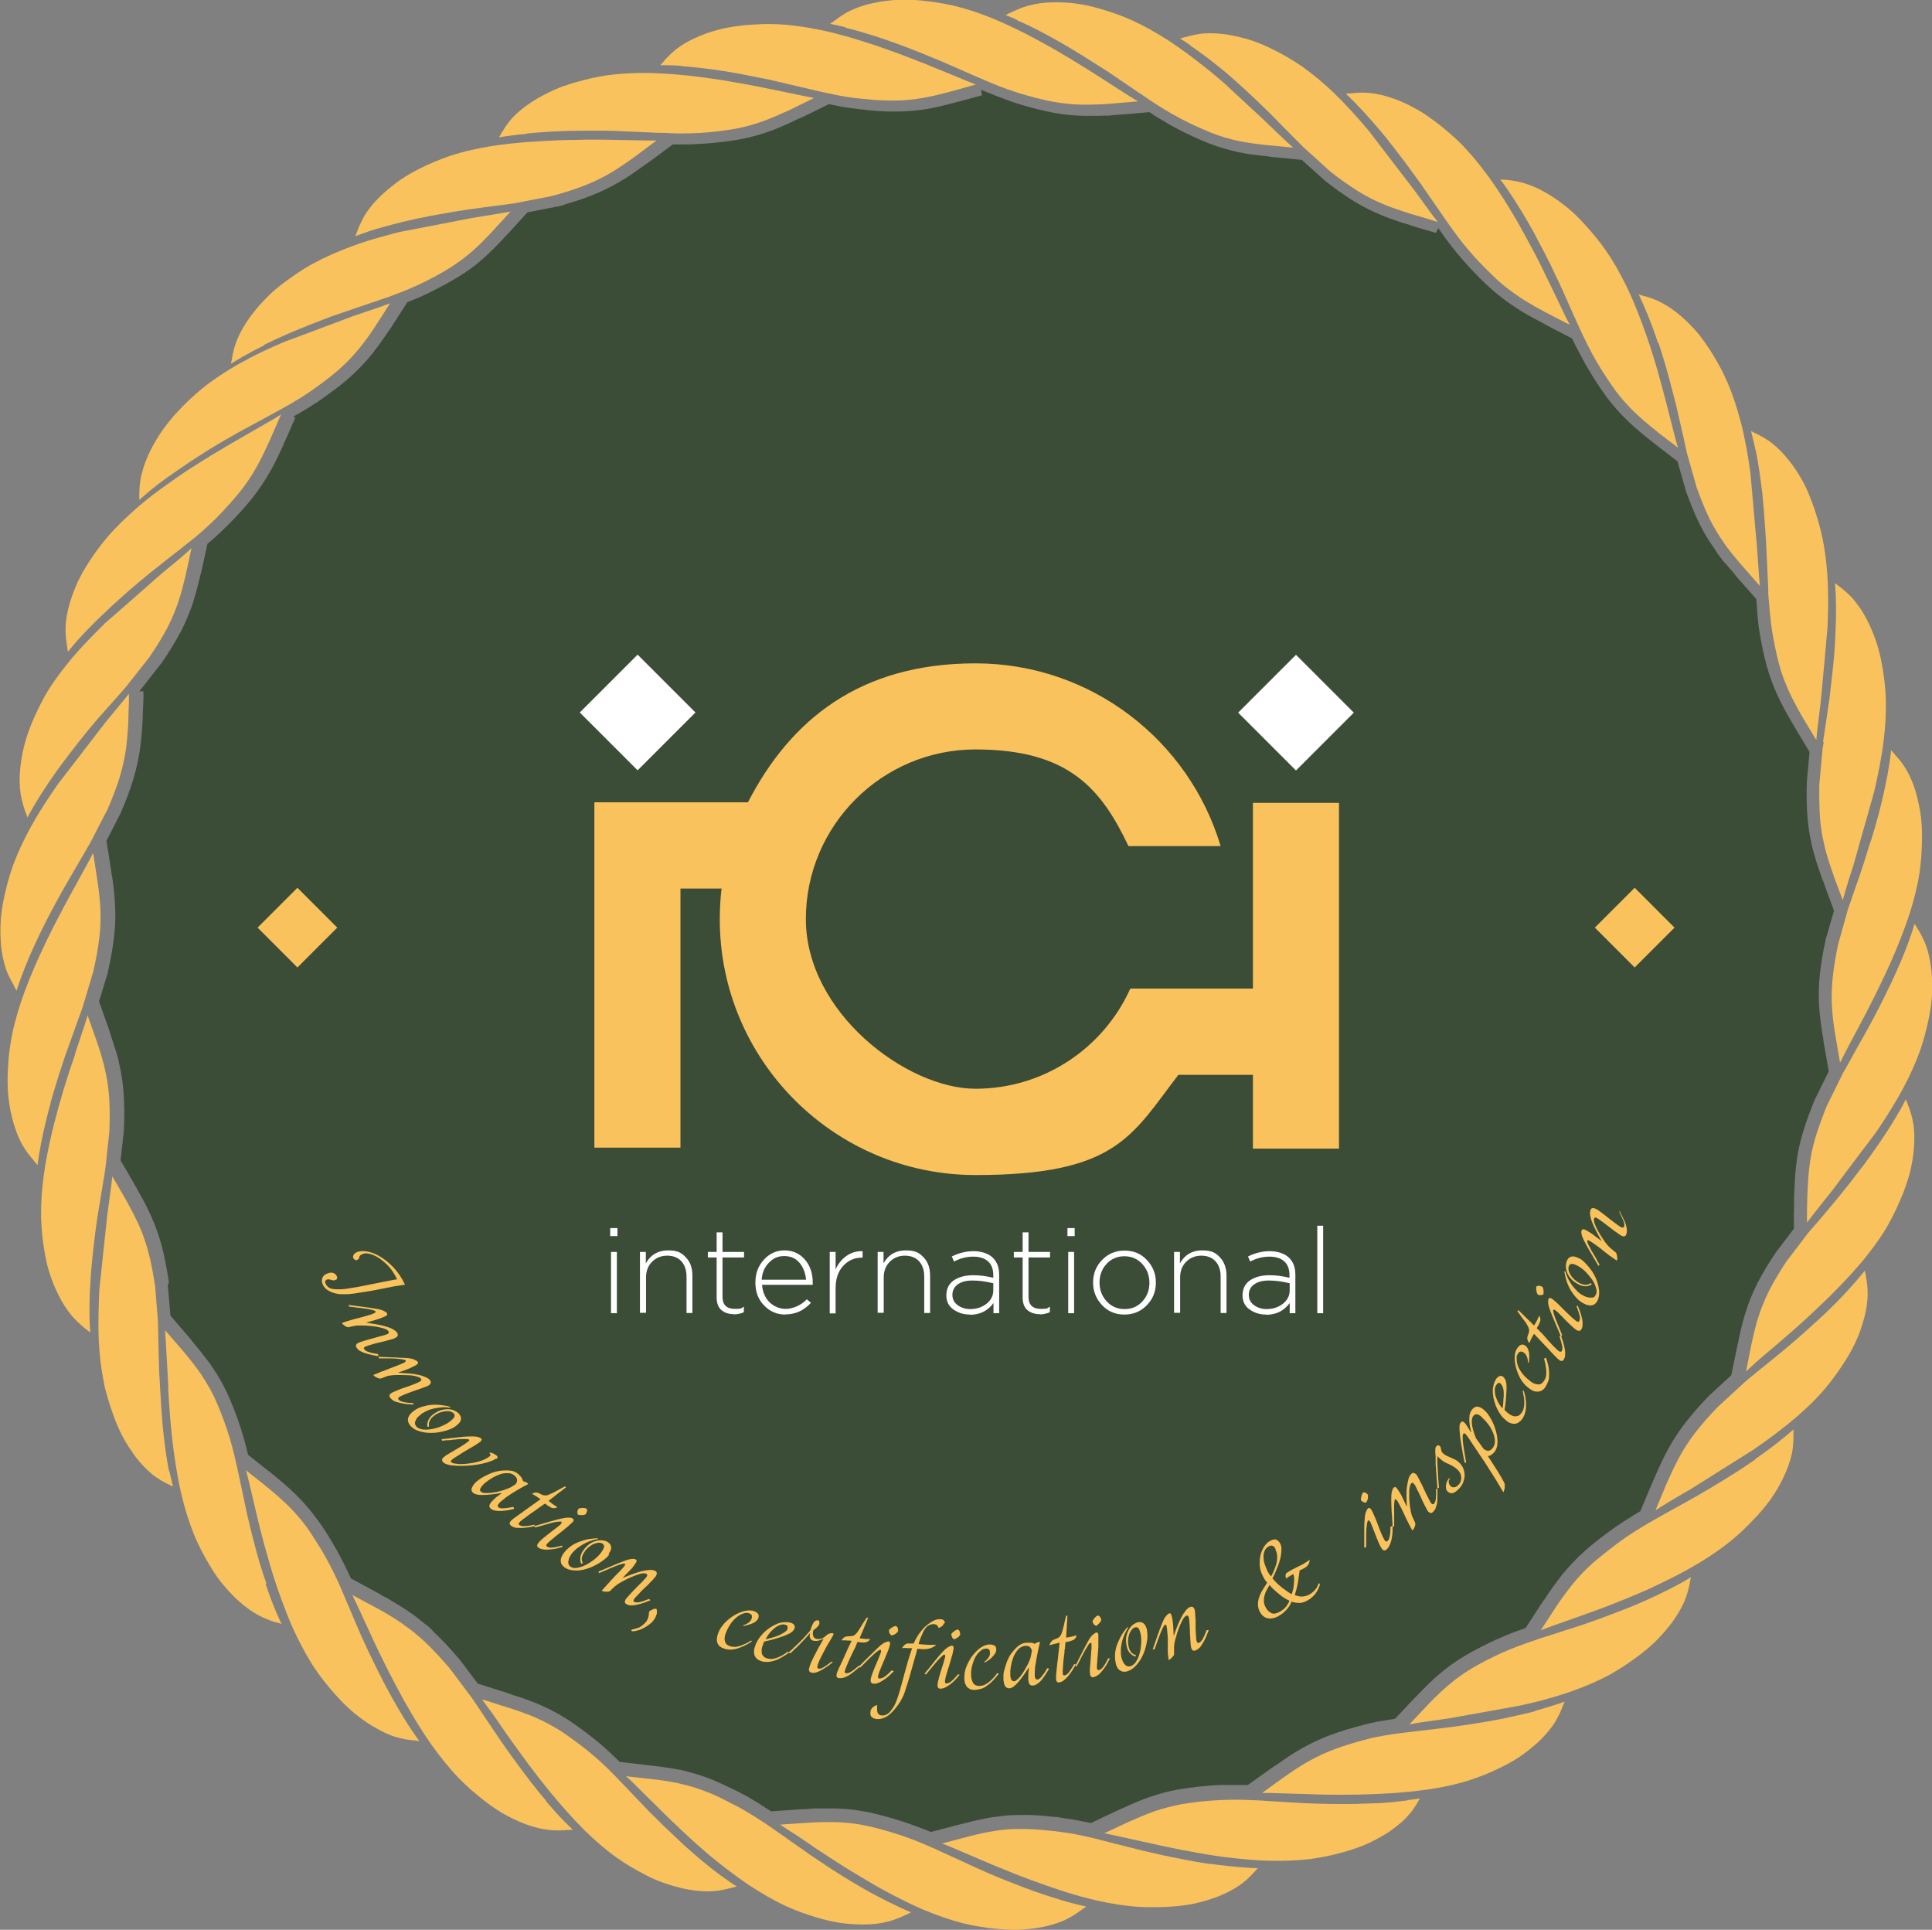 <?xml version="1.0" encoding="UTF-8"?> <svg xmlns="http://www.w3.org/2000/svg" id="_Слой_2" version="1.1" viewBox="0 0 987.5 986.2"><rect x="0" y="0" width="987.5" height="986.2" fill="#808080" stroke="none"/><defs><style> .st0 { fill: #3b4d36; } .st1 { fill: #fff; } .st2 { fill: #fac25c; } </style></defs><g id="Layer_1"><g><g><g><path class="st2" d="M197.1,115.7c5.3-1.5,10.6-2.8,16.2-4,4.7-1,9.4-1.9,14.1-2.7,3.9-.7,7.7-1.3,11.7-1.9,0,0,12-1.7,18.1-2.4,0,0,2.8-.4,4.2-.6,0,0,1.8-.3,2.7-.4l5.5-1.1,12.4-2.4,3.6-1c4.5-1.3,8.8-2.7,13.2-4.4,5-2,9.1-4,13.6-6.6,4.1-2.5,7.9-5.1,11.8-7.9,0,0,8.6-6.4,9.5-7.1l1.9-1.4h-.6s-3.9,0-4.1,0l-15.9-.3c-7.2-.2-14.2-.2-21.2,0-5.6,0-11.1.3-16.8.6,0,0-5.7.4-5.7.4-.7,0-1.3,0-1.9.1-6.2.5-12.2,1.1-18.4,2.1-7.2,1.2-13.8,2.6-20.8,4.9-5.6,1.9-10.5,4-15.8,6.6-3.5,1.8-6.4,3.4-9.6,5.6-2.9,2-5.4,4-8,6.3-.6.5-1.2,1.1-1.9,1.7-3.2,3.1-5.8,6-8.2,9.8-1.7,2.8-2.8,5.2-4,8.3,0,0,0,.2-.1.3-.2.4-.3.9-.5,1.3,0,0-.5,1.1-.5,1.2,1.9-.7,3.9-1.4,5.8-2.1,3.1-1.1,6.2-2,9.2-2.8h0Z"></path><path class="st2" d="M7.1,503.9s.5.8.7,1.2l.7,1.1c.6-2,1.3-3.9,2-5.9,2.9-8,6.1-15.3,9.8-22.9.2-.5.4-.9.6-1.3,2.2-4.5,4.5-8.9,6.8-13.2,1.8-3.4,3.7-6.7,5.6-10.1,0,0,6.2-10.7,9.3-16,0,0,1.5-2.5,2.2-3.8,0,0,.9-1.6,1.4-2.4l7-13.6,1.6-3c2.4-5.5,4.5-10.9,6.3-16.5,1.5-5.1,2.5-9.5,3.3-14.8.6-4.8,1-9.4,1.2-14.2v-1.1c0,0,.2-6.4.3-9.3v-1.3s0-2.3,0-2.3c0,0,0,0,0,.1l-.3.3c-.8,1-1.7,2.1-2.5,3.1-1.9,2.3-3.8,4.6-5.7,6.9l-4.1,5-.2.3-22.4,29.1-.8,1c-.7,1-1.4,1.9-2,2.9-4.4,6.4-8.4,12.6-12.2,19.5-3.6,6.6-6.5,12.7-9.1,19.7-2,5.7-3.4,10.9-4.6,16.7-.8,3.8-1.3,7.2-1.6,11.1-.3,4.4-.2,8.3.1,12.7.5,4.5,1.2,8.3,2.6,12.5,1.1,3,2.4,5.4,4,8.2,0,0,.1.2.2.3h0Z"></path><path class="st2" d="M348.3,33.8c7.2.5,14.2,1.4,21.5,2.5,6.3,1,12.6,2.2,18.8,3.5,2.4.5,4.8.9,7.1,1.5,0,0,12,2.8,18,4.2,0,0,2.8.7,4.2,1,.9.2,1.8.4,2.7.6,4,.9,7.8,1.7,11.6,2.3,2.2.4,4.4.7,6.7.9,0,0,10.2,1,10.2.9,2.4.1,4.9.2,7.3.2,5.3,0,9.8-.4,15-1.3,4.7-.8,9.1-1.9,13.7-3.1,0,0,10.2-2.8,11.4-3.2l2.3-.6s-.5-.2-.5-.2c0,0-3.6-1.4-3.8-1.5l-14.6-6c-5.2-2.2-10.4-4.2-15.6-6.2-5.9-2.3-11.9-4.4-18-6.5-.5-.2-1.1-.4-1.6-.5-4.2-1.4-8.3-2.6-12.4-3.8-4.3-1.2-8.6-2.3-13.1-3.2-7.3-1.5-14-2.5-21.4-2.9-6-.3-11.4,0-17.3.5-3.9.4-7.2.9-11,1.7-4.2,1-8.1,2.2-12.1,3.9-3.3,1.4-6.1,2.8-8.9,4.6-.7.5-1.5,1-2.3,1.6-2.6,2-4.5,3.9-6.7,6.3,0,0-.1.2-.2.3-.3.3-.6.7-.9,1,0,0-.8.9-.9,1,2.1,0,4.1,0,6.2.1,1.6,0,3.2.2,4.8.3h0Z"></path><path class="st2" d="M269.3,68.2h.3c6-.6,11.8-1,17.9-1.2,5.7-.2,11.4-.2,17.1-.2,3.2,0,6.3,0,9.5.1,0,0,12.4.5,18.5.8,0,0,2.9.1,4.3.2h2.8c3,.2,5.8.3,8.6.3,3.3,0,6.6-.1,10.1-.3,5.9-.4,11.6-1.1,17.5-2.1,5.2-1,9.5-2.2,14.5-4,4.5-1.7,8.6-3.5,13-5.5,0,0,9.5-4.7,10.6-5.2l2.1-1.1h-.5c0,0-3.8-.8-4-.8l-15.5-3.2c-6.2-1.3-12.3-2.5-18.5-3.6-6.2-1.1-12.4-2.1-18.7-2.9-3.6-.5-7.1-.9-10.6-1.2-5.2-.5-10.4-.8-15.8-1-7.5-.1-14.3.2-21.7,1.1-6,.9-11.3,2.1-17.1,3.8-3.8,1.1-7,2.2-10.6,3.8-4,1.8-7.6,3.7-11.3,6.1-.8.5-1.5,1-2.2,1.5-2,1.4-3.8,2.9-5.7,4.6-.7.7-1.4,1.4-2.1,2.1-2.1,2.4-3.6,4.6-5.2,7.3,0,0-.1.2-.2.3-.2.4-.5.8-.7,1.2,0,0-.6,1-.7,1.1,2-.3,4-.7,6-.9,2.7-.4,5.4-.7,8.2-.9h0Z"></path><path class="st2" d="M135,176.2c4.1-2,8.2-3.9,12.6-5.8,3.6-1.5,7.1-3,10.7-4.4.2,0,.3-.1.5-.2,4.6-1.8,9.1-3.6,13.8-5.2,0,0,11.7-4,17.6-6,0,0,2.8-.9,4.1-1.4.9-.3,1.8-.6,2.6-.9h.2c6-2.2,11.3-4.2,17.1-6.9,5.3-2.5,10.4-5.2,15.4-8.3,4.4-2.8,8-5.4,12-8.9,3.5-3.1,6.7-6.3,9.9-9.8,0,0,7.1-7.7,7.9-8.6l1.6-1.7c-.1,0-.4,0-.5.1,0,0-3.7.7-3.9.7l-15.4,2.5-23.7,4.6-13,2.5c-2.4.6-4.9,1.2-7.2,1.9-6.1,1.6-12,3.4-18.1,5.7-7,2.6-13.3,5.4-19.9,9l-.4.2c-5.1,2.9-9.5,6-14.2,9.5-3.2,2.4-5.8,4.6-8.6,7.5-.3.3-.6.6-.9.9-2.8,2.9-5.2,5.8-7.6,9.1-2.7,3.8-4.7,7.2-6.5,11.5-1.2,3.1-1.9,5.8-2.5,9.1,0,0,0,.2,0,.3,0,.5-.2.9-.3,1.4,0,0-.3,1.2-.3,1.3,1.8-1.1,3.6-2.2,5.5-3.3,3.9-2.2,7.8-4.3,11.7-6.2h0Z"></path><path class="st2" d="M86.4,243.4c3.8-2.7,7.6-5.3,11.6-8,1.6-1,3.2-2,4.7-3,1.6-1,3.2-2,4.7-3,4.4-2.7,8.9-5.3,13.5-7.9,0,0,8.2-4.5,14-7.6.9-.5,1.7-.9,2.4-1.3,0,0,2.6-1.4,3.8-2.1.8-.4,1.6-.9,2.4-1.3,5.3-2.9,10.1-5.7,15-9.1.3-.2.6-.4.9-.6,4.8-3.4,9.4-6.8,13.9-10.7,3.9-3.5,7-6.7,10.3-10.7,3-3.7,5.6-7.3,8.2-11.3,0,0,3.2-5,5.1-7.9l1.2-1.9,1.3-2c-.1,0-.4.1-.5.2l-2,.7-1.8.7-14.8,5-21.8,8.2-6.7,2.5-6.5,2.4c-3.6,1.6-7.1,3.1-10.5,4.7-4.5,2.1-8.8,4.4-13.3,6.9-5,2.9-9.6,5.8-14.2,9.2-1.3,1-2.6,1.9-3.9,3-4.7,3.9-8.7,7.6-12.8,12.1-1.6,1.7-3,3.3-4.3,5-1,1.2-1.9,2.5-2.9,3.8-2.6,3.7-4.7,7.2-6.7,11.2-2,4.2-3.4,7.9-4.5,12.4-.7,3.3-.9,6-1,9.4v.3c0,.5,0,.9,0,1.4,0,0,0,1.3,0,1.4,1.6-1.4,3.2-2.8,4.8-4.2,3.4-2.8,6.8-5.4,10.3-7.9h0Z"></path><path class="st2" d="M13,414.9s0,.2.1.3l.5,1.3s.4,1.1.4,1.3c1-1.8,2-3.6,3-5.4,3.4-5.8,6.9-11.1,10.6-16.4,1.3-1.9,2.7-3.8,4.1-5.7.3-.4.7-.9,1-1.3,5-6.7,10.1-13.2,15.5-19.6,1.3-1.5,2.6-3.1,4-4.6l.8-.9,7.3-8.2s1.9-2.1,2.8-3.2c0,0,1.2-1.4,1.8-2.1l.7-.9,10.7-13.6c3.3-4.8,6.3-9.6,9.1-14.8.3-.7.7-1.3,1-2,1.9-3.9,3.4-7.5,4.8-11.7,1.5-4.5,2.6-8.9,3.7-13.5,0,0,2.3-10.4,2.5-11.5l.5-2.3-.4.4c-1,.9-2,1.8-3,2.7-2.6,2.3-5.4,4.6-8.1,6.8-1.3,1.1-2.7,2.2-4,3.3l-16.7,14.7-8.7,7.6-2.8,2.4c-.4.4-.8.7-1.1,1.1-5.9,5.8-11.4,11.4-16.8,17.8-3.1,3.8-6,7.5-8.7,11.4-1.3,1.9-2.6,3.8-3.8,5.9l-1.1,1.9c-2.5,4.6-4.6,8.9-6.6,13.8-1.5,3.7-2.6,6.9-3.6,10.7-1.1,4.3-1.8,8.2-2.2,12.6-.4,4.5-.4,8.4.3,12.9.6,3.2,1.3,5.8,2.4,8.9h0Z"></path><path class="st2" d="M34.3,330.5c0,.5.2.9.2,1.3,0,0,.2,1.2.2,1.3,1.3-1.6,2.6-3.1,3.9-4.7,4.7-5.3,9.4-10.1,14.5-14.9,1.3-1.2,2.6-2.4,3.9-3.7,1.3-1.2,2.6-2.3,3.9-3.5,1.6-1.4,3.1-2.8,4.7-4.2,3.7-3.2,7.4-6.3,11.3-9.5,0,0,4.9-3.9,9.5-7.5,1.8-1.5,3.6-2.8,5-3.9,0,0,2.3-1.8,3.4-2.7.7-.6,1.5-1.2,2.2-1.7,3.8-3,7.1-5.9,10.5-9.1,1.2-1.1,2.3-2.2,3.5-3.4,4.2-4.3,8.1-8.6,11.9-13.3,3.3-4.2,5.9-8.1,8.5-12.8,1.3-2.3,2.4-4.5,3.5-6.8,1-2,1.9-4.1,2.9-6.2,0,0,4.4-10.1,4.9-11.2l1-2.2s-.4.3-.5.3c0,0-3.4,2.1-3.6,2.2l-4.7,2.7-9.4,5.4c-6.1,3.5-12.1,7-18,10.6-3,1.9-6.1,3.8-9.1,5.7-1.9,1.2-3.8,2.4-5.6,3.7-2.2,1.5-4.3,2.9-6.3,4.4-5.2,3.6-10.1,7.3-15.1,11.5-1.9,1.7-3.8,3.3-5.6,5-3.5,3.2-6.7,6.5-10,10.1-.9,1-1.7,2.1-2.6,3.1-2.8,3.5-5.3,6.9-7.8,10.8-2.1,3.3-3.8,6.2-5.5,9.7-1.8,3.9-3.2,7.6-4.4,11.8-1.2,4.3-1.9,8-2,12.5,0,3.2.3,5.8.8,9v.3c0,0,0,0,0,0Z"></path><path class="st2" d="M432.3,14.2c4.6,1.1,9,2.4,13.5,3.8,3.4,1.1,6.7,2.2,10.1,3.4,6.7,2.4,13.1,4.9,19.6,7.6,1.6.7,3.3,1.3,4.9,2,0,0,11.3,4.9,16.9,7.4,0,0,2.6,1.2,4,1.7l2.5,1.1c5,2.1,9.6,4,14.6,5.6.9.3,1.9.6,2.8.9,5.7,1.7,11.2,3.2,17.1,4.3,5.2.9,9.7,1.4,15,1.5,4.8,0,9.4-.1,14.2-.5,0,0,10.6-.9,11.8-1l2.4-.2-.5-.3c-1.2-.7-2.3-1.4-3.5-2.1-4.5-2.8-8.9-5.7-13.4-8.6-4.4-2.9-8.8-5.6-13.2-8.3-6.3-3.9-12.6-7.6-19.2-11.2-4.6-2.5-9-4.8-13.6-7-3.3-1.6-6.7-3.1-10.2-4.6-6.9-2.8-13.3-5-20.6-6.8-5.9-1.3-11.2-2.1-17.1-2.7-3.9-.3-7.2-.5-11.2-.3-4.4.2-8.3.7-12.6,1.6-.9.2-1.7.4-2.6.6-3.4.9-6.3,1.9-9.5,3.4-.9.4-1.7.9-2.4,1.3-1.8,1.1-3.5,2.2-5.3,3.6,0,0-.2.1-.3.2-.4.3-.7.6-1.1.8,0,0-1,.7-1.1.8,2,.4,4,.8,6,1.3.6.1,1.1.3,1.7.4h0Z"></path><path class="st2" d="M932.1,379.2v.4c0,0-.3,1.8-.5,2.8l-1.7,18.6c-.1,5.9,0,11.6.4,17.6.4,4.1.9,7.8,1.8,11.6.2,1,.5,2.1.7,3.2,1.2,4.6,2.6,8.9,4.2,13.4l.5,1.5s3.2,8.6,3.6,9.6l.8,2.2c0-.2.1-.4.1-.5,0,0,1.1-3.7,1.1-3.9l2.5-8.2s2.1-6.3,2.2-6.9l2.9-10.4,3.3-11.6,4-14.2c2-8.8,3.7-17,4.8-26,.9-7.4,1.3-14.2,1.1-21.6-.3-6-.9-11.4-2-17.3-.7-3.9-1.5-7.1-2.7-10.9-1.4-4.2-2.9-7.9-4.9-11.8-1.2-2.2-2.3-4.2-3.6-6.1-1.1-1.5-2.2-3-3.5-4.6-2.2-2.4-4.2-4.2-6.8-6.2,0,0-.2-.1-.3-.2,0,0-.7-.6-1.1-.9l-1.1-.8c.2,2.1.3,4.1.4,6.2.4,9.1,0,17.5-.5,26.5-.4,5.9-1,11.7-1.7,17.5-.3,2.9-.7,5.9-1,8.8,0,0-1.8,12.2-2.7,18.3,0,0-.4,2.4-.6,3.9h0Z"></path><path class="st2" d="M847.7,175.3c.7,1.9,1.3,3.9,1.9,5.9,2.2,6.9,4,13.8,5.8,20.8.4,1.6.8,3.1,1.2,4.6,0,0,2.7,11.9,4.1,17.9,0,0,.6,2.8.9,4.2,0,0,.4,1.8.6,2.7l5,17.7c2,5.5,4,10.7,6.6,16,2.3,4.6,4.6,8.4,7.6,12.7,0,0,0,0,.1.2.8,1.2,5.3,6.9,5.4,6.9,1.1,1.3,2.1,2.6,3.2,3.8,0,0,5.1,5.8,7.1,8.1l.7.8,1.6,1.8s0-.5,0-.6c0,0-.4-3.9-.4-4.1l-1.1-15.8h0c0,0-.8-8.7-.8-8.7l-.8-9.2-1.7-19.1c-1.2-8.8-2.6-17.1-4.8-25.7-1.9-7.2-3.9-13.6-6.8-20.4-.6-1.3-1.1-2.5-1.7-3.8-1.9-4-4-7.7-6.4-11.6-2.1-3.3-4-6.1-6.4-9.2-2.8-3.4-5.6-6.3-8.9-9.2-3.4-3-6.6-5.3-10.6-7.4-.6-.3-1.1-.5-1.6-.8-2.3-1-4.5-1.8-7-2.5,0,0-.2,0-.3,0,0,0-.9-.3-1.3-.4l-1.3-.4c.9,1.9,1.8,3.8,2.6,5.7,2.8,6.4,5.1,12.6,7.3,19.1h0Z"></path><path class="st2" d="M956.1,429.9c-1.1,3.6-2.2,7.1-3.3,10.7-.6,1.8-1.2,3.6-1.8,5.4l-.3.9s-3.5,10.2-3.9,11.2c0,0-.9,2.7-1.4,4.1,0,0-.6,1.8-.9,2.6l-5,17.9c-1.2,5.8-2.2,11.4-2.8,17.3-.5,5.3-.6,9.8-.3,15,.3,4.8.9,9.3,1.7,14,0,0,1.8,10.5,2,11.7l.4,2.3s.2-.4.3-.5c.6-1.2,1.2-2.4,1.8-3.6,2.4-4.7,4.9-9.3,7.4-14,.3-.6.7-1.3,1-1.9,3.6-6.7,7-13.4,10.2-20.1,1.9-3.9,3.7-7.8,5.5-11.8,3.6-8.2,6.7-16.1,9.5-24.6,2.2-7.1,3.9-13.7,5-21l.2-1.7c.7-5.3.9-10.2,1-15.5,0-3.9-.1-7.3-.6-11.2-.6-4.3-1.4-8.2-2.6-12.4-1.3-4.3-2.8-7.9-5-11.7-1.7-2.8-3.4-4.9-5.6-7.3,0,0-.1-.2-.2-.3,0,0-.6-.7-.9-1l-.9-1c-.2,2.1-.5,4.1-.8,6.2-1.3,8.9-3.2,17.1-5.4,25.8-1.3,4.9-2.7,9.8-4.2,14.6h0Z"></path><path class="st2" d="M709.7,72c.6.7,1.1,1.4,1.7,2.1,4.2,5.4,8.3,10.8,12.2,16.3.7.9,1.3,1.8,2,2.7,0,0,7.1,10.2,10.6,15.3,0,0,1.7,2.4,2.5,3.6.5.8,1.1,1.5,1.6,2.3,3.8,5.4,7.3,10.1,11.6,15,2.6,3,5.3,5.8,8.1,8.6s3,2.9,4.5,4.4c3,2.8,6,5.1,9.3,7.5,1,.7,2,1.4,3,2.1,2.5,1.7,5.1,3.2,7.7,4.7,1.6.9,3.2,1.8,4.9,2.7,0,0,9.7,5,10.8,5.6l2.2,1.1s-.2-.3-.3-.5l-1.9-3.7-7-14.6-6.4-13.1c-.1-.3-.3-.5-.4-.8-.6-1.2-1.2-2.3-1.8-3.5-3-5.7-6.1-11.4-9.3-17-4.6-7.9-9.2-15.3-14.6-22.7-.2-.3-.5-.6-.7-.9-4.2-5.7-8.4-10.8-13.4-15.9-4.3-4.2-8.4-7.7-13.3-11.4-3.2-2.3-5.9-4.3-9.4-6.2-3.8-2.1-7.4-3.8-11.5-5.3-.3-.1-.7-.2-1-.3-3.8-1.3-7.3-2.2-11.4-2.6-3.2-.3-5.9-.2-9.1.2,0,0-.2,0-.3,0-.5,0-.9,0-1.4.1,0,0-1.2.1-1.3.1,1.5,1.4,3,2.8,4.4,4.3,6.3,6.4,11.8,12.8,17.4,19.7h0Z"></path><path class="st2" d="M608.6,23.4c6.6,4.5,12.5,9.1,18.6,14.2.8.7,1.6,1.4,2.4,2.1,5.7,5,11.2,10.1,16.6,15.4.8.8,1.6,1.5,2.4,2.3,0,0,8.5,8.6,12.8,13,0,0,2,2,3,3,0,0,1.3,1.3,1.9,1.9l13.7,12.4c4.6,3.6,9.3,7,14.3,10.1,4.5,2.8,8.5,4.8,13.4,6.8,1.2.5,2.4,1,3.6,1.4,3.2,1.2,6.4,2.2,9.8,3.3,0,0,10.3,3,11.4,3.4l2.3.7s-.3-.4-.3-.5c0,0-2.4-3.1-2.5-3.2l-9.4-12.9-9.4-12.2-1.9-2.5-11.7-15.3c-5.8-6.8-11.4-13.1-17.8-19.3-5.3-5.1-10.5-9.4-16.5-13.7-4.9-3.3-9.5-6-14.8-8.6-3.4-1.7-6.4-3-10.1-4.3-2.6-.9-5.2-1.6-7.9-2.2-1.5-.3-2.9-.6-4.4-.9-4.5-.7-8.4-1-12.9-.7-3.3.3-5.9.9-9.1,1.8,0,0-.2,0-.3,0l-1.3.4-1,.3h-.3c0,0,.3.3.3.3,1.7,1,3.3,2.1,4.9,3.2h0Z"></path><path class="st2" d="M784.5,119.8h0c.4.7,5.4,10.3,5.4,10.3,1.8,3.4,3.5,6.9,5.1,10.4.6,1.2,1.1,2.4,1.7,3.5,0,0,5.2,11.5,7.7,17.2,0,0,1.2,2.7,1.8,4,.4.9.8,1.7,1.2,2.6,2.7,5.9,5.3,11.2,8.6,16.9,3,5.2,6.2,10,9.7,14.9l.2.3c3.1,4.1,6.1,7.4,9.8,11,3.5,3.3,6.9,6.2,10.7,9.2,0,0,.5.4,1.2,1,2.3,1.8,7.4,5.7,8.1,6.2l1.9,1.5c0-.2-.1-.4-.1-.5,0,0-1-3.7-1.1-3.9l-3.9-15.3c-1.3-5.2-2.7-10.3-4.1-15.4-.3-.9-.5-1.8-.7-2.6-1.7-6.1-3.6-12.1-5.7-18.3-3-8.6-6-16.6-9.9-24.9-1.9-4-3.9-7.8-6-11.5-1.5-2.6-3.1-5.2-4.9-7.8-3.5-5.1-7.1-9.4-11.2-13.9-1.3-1.4-2.6-2.8-4-4.2-1.4-1.4-2.8-2.6-4.3-3.9-3.5-2.9-6.8-5.3-10.7-7.6-2.2-1.3-4.2-2.4-6.4-3.3-1.8-.8-3.6-1.5-5.6-2.1-3.2-.9-5.9-1.4-9.2-1.7,0,0-.2,0-.3,0,0,0-.9,0-1.4-.1h-1.3c1.3,1.5,2.5,3.2,3.7,5,5.2,7.6,9.6,15,14.1,23.1h0Z"></path><path class="st2" d="M519.8,10.3c8.2,3.6,15.7,7.6,23.5,12.1,6.5,3.8,12.8,7.7,19,11.7,1.2.7,2.3,1.5,3.5,2.2,0,0,10.2,6.9,15.3,10.4,0,0,2.4,1.6,3.6,2.4.8.5,1.5,1,2.3,1.6,5.4,3.6,10.3,6.7,16.1,9.7l.5.3c4.8,2.5,9.7,4.8,14.7,6.8.3.1.6.2.9.4,4.8,1.9,9.1,3.1,14.1,4.2,4.6.9,9,1.5,13.7,2,0,0,10.4,1,11.6,1.1l2.3.2s-.3-.3-.4-.4l-3-2.7c-3.8-3.5-7.5-7.2-11.3-10.8l-10.9-10.1-9.8-9.1c-2.3-2-4.7-3.9-7-5.9-5-4-9.9-7.8-15-11.4-2.1-1.5-4.2-2.9-6.4-4.4-6.3-4-12.3-7.4-19.1-10.5-5.5-2.4-10.7-4.2-16.4-5.8-3.8-1.1-7.1-1.8-11-2.4-4.3-.6-8.3-.8-12.7-.7-4.5.1-8.3.6-12.7,1.8-2.5.7-4.6,1.6-6.8,2.6-.5.3-1.1.5-1.7.8,0,0-.2.1-.3.1-.4.2-.8.4-1.2.6,0,0-1.1.5-1.2.6,1.5.6,2.9,1.2,4.4,1.8.4.2.9.4,1.3.6h0Z"></path><path class="st2" d="M897.4,229.9c1.4,7.2,2.4,14.2,3.3,21.7.7,6.6,1.2,13,1.6,19.6.1,1.9.3,3.8.4,5.7,0,0,0,.6,0,.7,0,0,.6,12.4.9,18.6,0,0,.1,2.9.2,4.4v2.8c.5,6.5,1,12.3,1.9,18.7,1,5.9,2.1,11.5,3.6,17.3,1.4,5.1,3,9.3,5.2,14.2,2,4.3,4.2,8.3,6.6,12.5,0,0,1.1,2,2.5,4.2,1.5,2.6,3.3,5.4,3.6,6l1.2,2s0-.5,0-.6c0,0,.4-3.8.4-4l1.9-15.7,1.5-16.2.4-4.3,1.5-17.1c.4-9.1.5-17.5-.1-26.6-.4-5.3-.9-10.2-1.8-15.2-.4-2.1-.8-4.3-1.3-6.4-.7-3-1.5-5.8-2.4-8.7-.8-2.7-1.7-5.2-2.7-7.8-.7-1.9-1.5-3.7-2.2-5.4-.7-1.5-1.4-3-2.3-4.6-2.1-3.8-4.2-7-6.9-10.4-2.8-3.5-5.4-6.2-8.9-9-2.6-1.9-4.9-3.2-7.8-4.7,0,0-.2,0-.3-.1h0c-.2-.1-.8-.4-1.2-.6l-1.2-.6c.5,2,1,4,1.5,6,.3,1.4.6,2.7.9,4.1h0Z"></path><path class="st2" d="M847.7,814.9c-4.2,2-8.5,3.9-13,5.8,0,0-.2,0-.3.1-2.8,1.1-5.6,2.3-8.4,3.3-5.4,2.1-10.9,4.1-16.4,6,0,0-11.8,3.8-17.7,5.7,0,0-2.8.9-4.1,1.3l-2.6.9-.6.2c-5.9,2-11.1,3.9-16.8,6.4-2.6,1.2-5.2,2.4-7.7,3.7-2.6,1.3-5.2,2.8-7.8,4.3-4.5,2.7-8.1,5.3-12.1,8.7-3.6,3.1-6.8,6.2-10.1,9.6,0,0-7.2,7.6-8,8.5l-1.6,1.7s.5,0,.5,0c0,0,3.8-.6,3.9-.7l15.4-2.2,19.6-3.5,17.2-3.1c.7-.2,1.5-.4,2.2-.5,1.7-.4,3.4-.8,5.1-1.2,6.1-1.5,12-3.2,18.1-5.3,7.1-2.5,13.4-5.1,20-8.6,1.2-.7,2.3-1.3,3.4-2,3.9-2.3,7.5-4.8,11.3-7.6,3.2-2.4,5.8-4.5,8.7-7.3.5-.5,1.1-1.1,1.6-1.6,2.5-2.6,4.7-5.2,7-8.2,2.7-3.7,4.8-7.1,6.6-11.3,1.2-3.1,2-5.8,2.6-9,0,0,0-.2,0-.3,0,0,.2-.9.3-1.4l.3-1.3c-1.8,1.1-3.6,2.2-5.5,3.2-3.8,2.1-7.6,4-11.4,5.8h0Z"></path><path class="st2" d="M784.6,874.5c-4.5,1.2-9.1,2.2-13.8,3.2-.9.2-1.7.4-2.6.6-2.7.5-5.4,1-8.1,1.5-5.9,1-11.7,1.9-17.7,2.7,0,0-12,1.5-18.1,2.2,0,0-2.8.3-4.2.5-.9.1-1.8.2-2.7.3-2,.3-4,.5-6,.8-3,.5-6,1-9,1.6-1.1.2-2.1.5-3.2.8-5.8,1.5-11.4,3.1-17,5.2-5,1.9-9.1,3.8-13.7,6.4-4.2,2.4-8,4.9-11.9,7.7,0,0-8.7,6.2-9.6,6.9l-1.9,1.4h.6s3.9,0,4.1,0l15.9.5c12.8.5,25.1.6,38,0,1.7,0,3.4-.2,5.2-.3.9,0,1.8,0,2.7-.1,1.9-.1,3.9-.3,5.8-.5,4.2-.3,8.3-.8,12.5-1.4,7.2-1.1,13.8-2.4,20.8-4.6,3.3-1.1,6.4-2.2,9.5-3.5,2.1-.9,4.2-1.9,6.4-2.9,3.5-1.7,6.4-3.3,9.7-5.4,3-2.1,5.7-4.1,8.4-6.5.5-.4,1-.9,1.5-1.3,3.2-3.1,5.8-5.9,8.3-9.7,1.7-2.8,2.9-5.2,4.1-8.2,0,0,0-.2.1-.3.2-.4.3-.9.5-1.3,0,0,.5-1.1.5-1.2-1.9.7-3.9,1.4-5.9,2-3.1,1-6.1,1.9-9.1,2.7h0Z"></path><path class="st2" d="M897.4,745.7c-2.2,1.5-4.5,3.1-6.8,4.6-.9.6-1.9,1.2-2.8,1.8-2.1,1.3-4.1,2.6-6.2,3.9-4.6,2.8-9.2,5.6-13.9,8.3,0,0-11,6.2-16.5,9.2,0,0-2.1,1.2-3.4,1.9l-.5.3s-1.7.9-2.5,1.4l-1.9,1.1c-5.1,3-9.6,5.8-14.4,9.2-.8.6-1.6,1.2-2.4,1.8-4,3-7.9,6.1-11.8,9.4-4,3.6-7.2,6.9-10.6,11.1-3,3.8-5.7,7.5-8.4,11.5,0,0-5.8,9-6.5,10l-1.3,2s.5-.2.5-.2c0,0,3.6-1.4,3.8-1.5l15-5.3c6.5-2.3,12.9-4.6,19.1-7.1,5.3-2.1,10.6-4.3,15.9-6.6.2,0,.4-.2.6-.3,1.7-.8,3.4-1.6,5.1-2.4,6.5-3.1,12.7-6.2,19.1-10l1.6-.9c4.7-2.9,9-5.7,13.2-8.9,1.2-.9,2.4-1.8,3.6-2.8,4.5-3.7,8.3-7.4,12.2-11.6l.7-.7c2.7-3,4.9-5.6,7.2-8.8,2.5-3.6,4.6-7.1,6.5-11.1,1.9-4.1,3.3-7.8,4.3-12.2.6-3.2.8-5.9.8-9.2v-3.1c-1.5,1.4-3.1,2.7-4.7,4-4.9,4-9.7,7.6-14.8,11.1h0Z"></path><path class="st2" d="M719.4,920.1c-2.7.3-5.4.6-8,.9-4.2.4-8.4.6-12.6.7-1.9,0-3.7.1-5.6.2-8.9.1-17.7,0-26.6-.4,0,0-12.3-.7-18.5-1.1,0,0-2.9-.2-4.3-.3-.9,0-1.9-.1-2.8-.1-6.4-.3-12.2-.4-18.7,0-5.9.3-11.6.9-17.5,1.9-.4,0-.8.1-1.2.2-4.7.9-8.8,2-13.4,3.5-4.5,1.6-8.7,3.4-13,5.3,0,0-9.6,4.5-10.7,5l-2.1,1c.2,0,.4,0,.5.1,0,0,3.8.7,4,.8l15.4,3.4c6.5,1.5,12.9,2.8,19.3,4.1,5.8,1.1,11.7,2.2,17.7,3.1,2.6.4,5.2.7,7.8,1,6.1.7,12.2,1.3,18.5,1.5,7.5.2,14.3,0,21.7-.8,6-.8,11.3-1.9,17.1-3.5,3.8-1.1,7-2.1,10.7-3.6,4-1.7,7.6-3.6,11.4-5.9,1-.6,1.9-1.2,2.8-1.9,2.6-1.9,5-3.8,7.4-6.2,1.2-1.3,2.2-2.5,3.3-3.9.8-1.1,1.5-2.2,2.2-3.4,0,0,.1-.2.2-.3.2-.4.5-.8.7-1.2,0,0,.6-1,.7-1.1,0,0-4,.6-6,.8h-.5c0,0,0,0,0,0Z"></path><path class="st2" d="M975.2,564.7s0-.2-.1-.3c0,0-.3-.9-.5-1.3l-.5-1.3c-.9,1.9-1.9,3.7-2.9,5.5-4.5,7.9-9.2,14.9-14.4,22.3-1.9,2.6-3.8,5.3-5.8,7.8h0c-3.4,4.5-6.8,8.9-10.4,13.3-2.8,3.4-5.6,6.8-8.5,10.2l-.4.5s-2.8,3.2-3,3.5c0,0-1.9,2.1-2.8,3.2,0,0-1.2,1.4-1.8,2.1l-.6.8-10.5,13.8c-3.2,4.9-6.2,9.7-8.8,14.9-2.3,4.7-4,8.8-5.6,13.8-.4,1.4-.9,2.8-1.2,4.2-.8,3.1-1.5,6.1-2.2,9.3,0,0-2.1,10.4-2.3,11.6l-.5,2.3c0-.1.3-.3.4-.4,1-.9,2-1.8,3-2.7.5-.5,1.1-1,1.6-1.5,3.4-3,6.9-5.9,10.3-8.8,5.4-4.6,10.7-9.2,15.8-13.9,2.3-2.1,4.6-4.3,6.9-6.5.6-.5,1.1-1,1.7-1.6,1.1-1.1,2.2-2.1,3.3-3.2,5.5-5.5,10.6-10.8,15.6-16.7.7-.8,1.4-1.6,2.1-2.5,3.4-4.2,6.4-8.3,9.4-12.9,1-1.6,1.9-3.1,2.8-4.7,3-5.3,5.2-10.3,7.5-15.9,1.4-3.7,2.5-6.9,3.5-10.7,1-4.3,1.7-8.3,2-12.6.3-4.5.3-8.4-.5-12.9-.6-3.2-1.4-5.8-2.6-8.8h0Z"></path><path class="st2" d="M987.1,495.3c-.5-4.4-1.3-8.3-2.8-12.5-1.2-3-2.4-5.4-4.1-8.1,0,0-.1-.2-.2-.3l-.7-1.2s-.6-1-.7-1.1c-.6,2-1.2,3.9-1.9,5.9-2.9,8.5-6.3,16.3-10.1,24.4-1.8,3.8-3.7,7.6-5.6,11.4-2.1,4.1-4.2,8.1-6.4,12.1,0,0-1.6,2.9-3.6,6.4-1.8,3.3-4,7.1-5.4,9.7,0,0-1.4,2.5-2.1,3.8,0,0-.9,1.6-1.4,2.4l-8.3,16.8c-.6,1.4-1.1,2.7-1.6,4.1-1.6,4.1-3.1,8.3-4.4,12.6-1.5,5.1-2.4,9.6-3,14.8-.6,4.8-.8,9.4-1,14.2,0,0-.2,8.2-.2,8.2,0,0,0,3.2,0,3.6v2.3c0-.1.2-.3.3-.4,0,0,2.3-3,2.4-3.1l1-1.3s2.5-3.2,4.8-6.1c2-2.5,3.9-4.8,4.1-5.1l14.8-19.7,2.3-3,5.7-7.6c5.1-7.5,9.6-14.6,13.9-22.6,3.5-6.6,6.3-12.8,8.8-19.8,1.9-5.7,3.2-10.9,4.4-16.8.7-3.9,1.2-7.2,1.4-11.1.2-4.4.1-8.3-.3-12.7h0Z"></path><path class="st2" d="M953.7,651.9c0-.5-.2-.9-.3-1.3,0,0-.2-1.2-.2-1.3-.7.9-1.5,1.9-2.3,2.8-.5.6-1.1,1.3-1.6,1.9-5.5,6.5-11.1,12.2-17.2,18-.3.3-.6.5-.9.8-1.6,1.5-3.2,2.9-4.8,4.4-1,.9-2,1.8-3,2.7-3.9,3.5-7.8,6.9-11.9,10.3,0,0-9.5,7.8-14.3,11.6h0c-.3.3-2.3,1.9-3.3,2.7,0,0-1.4,1.2-2.1,1.8l-10.3,9.5-3.5,3.2c-4.2,4.3-8,8.7-11.7,13.4-3.2,4.3-5.8,8.1-8.3,12.9-2.3,4.3-4.2,8.6-6.2,13,0,0-3,7.2-4.2,10.1l-.5,1.1-.9,2.3.5-.3.9-.6c.9-.5,1.7-1.1,2.6-1.6,4.6-2.9,9.3-5.6,14-8.3l17.3-10.9,12.1-7.6,3-1.9.7-.5c7.2-5,13.8-9.9,20.5-15.6,2-1.7,3.8-3.4,5.7-5.1,3-2.8,5.8-5.7,8.6-8.9.4-.4.7-.8,1.1-1.3,3.8-4.6,6.9-8.9,10.1-14,2.1-3.3,3.7-6.2,5.3-9.7.9-1.9,1.6-3.8,2.3-5.7.7-2,1.3-4,1.9-6.1,1.1-4.3,1.8-8.1,1.8-12.5,0-3.2-.3-5.8-.9-9v-.3c0,0-.1,0-.1,0Z"></path><path class="st2" d="M618.6,952.6c-2.7-.4-5.4-.8-8.1-1.3-2.3-.4-4.5-.8-6.8-1.3-6.4-1.2-12.7-2.6-19.1-4.1,0,0-11.9-3-17.9-4.5,0,0-2.8-.7-4.2-1.1-.9-.2-1.8-.5-2.7-.7-6.3-1.5-11.9-2.7-18.3-3.5,0,0-3.3-.4-3.3-.4-4.8-.5-9.4-.9-14.2-1-1.9,0-3.8,0-5.6,0-3.1.1-6.1.4-9.4.9-4.7.7-9.2,1.7-13.8,2.9,0,0-10.3,2.7-11.4,3l-2.3.6.5.2s3.6,1.4,3.8,1.5l14.5,6.2c6.1,2.6,12,5.1,18.1,7.5,5.6,2.2,11.2,4.3,17,6.3,0,0,5.9,2,5.9,2,1.1.4,2.2.7,3.4,1.1,5.3,1.7,10.6,3.1,16.1,4.4,7.3,1.6,14,2.7,21.4,3.2,6,.3,11.4.2,17.3-.2,1.5-.1,2.8-.3,4.2-.4,2.3-.3,4.5-.6,6.9-1.1,4.3-1,8.1-2.1,12.2-3.7,4.2-1.7,7.6-3.4,11.3-6,2.6-1.9,4.6-3.8,6.8-6.2,0,0,.1-.2.2-.2.3-.3.6-.7.9-1,0,0,.8-.9.9-1-2.1,0-4.1-.1-6.2-.3-6.2-.4-12.2-1.1-18.2-1.9h0Z"></path><path class="st2" d="M136.2,809.4c-.4-1.3-.8-2.5-1.3-3.8-.7-2.2-1.4-4.4-2.1-6.6-2.5-8.5-4.6-16.9-6.6-25.6,0,0-2.5-12-3.8-18,0,0-.6-2.8-.9-4.2-.2-.9-.4-1.8-.6-2.7-1.4-6.2-2.8-11.7-4.8-17.8-1.9-5.5-3.9-10.8-6.3-16.1-.8-1.7-1.7-3.4-2.5-4.9-1.5-2.6-3-5.1-4.8-7.8l-1.3-1.8c-2.4-3.3-4.8-6.3-7.4-9.4,0,0-6.2-7.2-7.6-8.8l-.2-.2-1.6-1.8s0,.5,0,.6c0,0,.3,3.9.3,4.1l.9,15.9.4,7.7c0,.6,0,1.2,0,1.8.5,9.3,1.2,18.5,2.3,27.8.4,3.2.8,6.2,1.3,9.3.8,5.5,1.8,10.9,3.1,16.5,1.7,7.2,3.7,13.7,6.4,20.5,2.3,5.5,4.8,10.3,7.8,15.4l.2.3c1.9,3.2,3.7,6,6.1,9,2.8,3.4,5.5,6.4,8.7,9.3,3.4,3,6.5,5.4,10.5,7.5.8.4,1.5.7,2.2,1.1,2.1.9,4,1.7,6.4,2.4,0,0,.2,0,.3,0,0,0,.9.3,1.3.4l1.3.4c-.9-1.9-1.7-3.8-2.6-5.7-2.1-5-3.9-9.8-5.5-14.7h0Z"></path><path class="st2" d="M25.9,563.3c.6-2.1,1.2-4.2,1.8-6.2,1.8-6,3.7-11.9,5.7-17.8,0,0,.4-1,.4-1.1,0,0,4.2-11.6,6.2-17.3,0,0,1-2.7,1.5-4.1,0,0,.6-1.7.9-2.6l5.3-17.8c1.3-5.8,2.4-11.4,3.1-17.3.6-5.2.7-9.8.5-15-.3-4.8-.8-9.3-1.5-14,0,0-1.6-10.5-1.8-11.7l-.4-2.4-.3.5s-1.8,3.4-1.9,3.6l-7.6,13.9c-3.6,6.4-6.9,12.7-10.2,19.1-2.4,4.8-4.8,9.6-7,14.5-.3.6-.5,1.1-.8,1.7-3.4,7.6-6.4,14.8-9.1,22.8-2.3,7.1-4.1,13.6-5.3,21-.5,3.1-.9,6.2-1.1,9.3-.2,2.6-.3,5.3-.4,7.9,0,3.9,0,7.3.5,11.2.5,4.3,1.3,8.2,2.5,12.4,1.3,4.3,2.6,7.9,4.9,11.8,1.7,2.8,3.3,4.9,5.4,7.3,0,0,.1.2.2.3,0,0,.6.7.9,1.1l.9,1c.3-2.1.5-4.1.9-6.1,1.2-7.3,2.8-14.2,4.6-21.2.4-1.5.8-3,1.2-4.5h0Z"></path><path class="st2" d="M86.4,751.9c-1-5-1.7-9.9-2.3-14.8-.4-3-.7-6-1-9.1-.5-5.9-.9-11.7-1.2-17.6,0,0-.4-7.8-.5-8.5,0,0-.4-12.4-.5-18.6,0,0,0-2.9-.1-4.4,0,0,0-1.9,0-2.8l-1.5-18.7c-.9-5.9-1.9-11.6-3.4-17.3-1.4-5.1-2.8-9.4-5-14.2-1.6-3.5-3.3-6.8-5.1-10.1-.4-.8-.9-1.6-1.3-2.4,0,0-5.3-9.2-5.9-10.2l-1.2-2.1v.5c0,0-.5,3.8-.5,4l-2.1,15.7-1.5,14-2.5,23.6c-.1,2.6-.3,5.1-.3,7.6-.2,6.3-.3,12.5,0,18.9.4,7.5,1.2,14.3,2.7,21.7v.3c1.3,5.5,2.8,10.4,4.7,15.7,0,0,.3.7.3.8,1.3,3.6,2.6,6.6,4.4,10.1,1.1,2,2.1,3.8,3.3,5.6,1.1,1.7,2.2,3.2,3.4,4.9,2.7,3.5,5.3,6.3,8.7,9.1,2.6,2,4.8,3.3,7.7,4.8,0,0,.2,0,.3.1,0,0,.3.2.6.3.2.1.4.2.6.3l1.2.6c-.5-2-.9-4-1.4-6-.1-.6-.3-1.3-.4-1.9h0Z"></path><path class="st2" d="M541.8,970.8c-2.8-.8-5.5-1.7-8.3-2.6-3.1-1.1-6.2-2.1-9.3-3.3-1.9-.7-3.8-1.5-5.7-2.2-6.3-2.4-12.5-5-18.7-7.8,0,0-11.2-5.1-16.8-7.7,0,0-2.6-1.2-3.9-1.8-.8-.4-1.7-.8-2.5-1.1-5.9-2.6-11.2-4.8-17.4-6.8-5.7-1.8-11.2-3.4-17-4.6-3.4-.7-6.6-1.1-9.9-1.4-1.7-.1-3.3-.3-5.1-.3-4.8-.1-9.4,0-14.2.3,0,0-10.7.7-11.9.8l-2.4.2c.1,0,.3.2.5.3,1.2.7,2.3,1.5,3.4,2.2,4.5,2.8,8.9,5.8,13.2,8.8,5.5,3.7,10.9,7.2,16.3,10.6,5.2,3.2,10.4,6.3,15.7,9.4,3.3,1.9,6.6,3.6,9.8,5.3,4.5,2.3,9,4.5,13.8,6.6,6.9,2.9,13.3,5.2,20.5,7.1,5.8,1.4,11.1,2.3,17.1,2.9,3.3.3,6.1.5,9.3.5s1.3,0,1.9,0c4.4-.2,8.3-.6,12.6-1.4,3.5-.7,6.6-1.6,9.9-2.9.8-.3,1.5-.6,2.2-1,2.9-1.4,5.2-2.9,7.8-4.8,0,0,.2-.1.3-.2.4-.3.7-.5,1.1-.8,0,0,1-.7,1.1-.8-2-.4-4-.9-6-1.4-2.5-.6-5-1.3-7.5-2.1h0Z"></path><path class="st2" d="M203,872.2c-2-3.4-3.9-6.9-5.9-10.6l-.2-.4s-1.6-3.1-1.6-3.1c-3.6-7-7-14.1-10.3-21.3,0,0-5-11.5-7.4-17.3,0,0-1.1-2.7-1.7-4-.4-.9-.7-1.7-1.1-2.6-2.6-6-5.1-11.3-8.3-17-2.4-4.3-5-8.4-7.7-12.5-.6-.8-1.1-1.7-1.7-2.5-3.1-4.3-6.1-7.7-9.8-11.4-3.4-3.3-6.8-6.3-10.5-9.3,0,0-.7-.6-1.7-1.4-2.5-2-6.8-5.4-7.5-5.9l-1.8-1.5s0,.4.1.5l1,3.9,3.6,15.3c1.4,6.1,2.9,12.1,4.5,18,1.7,6.2,3.4,12.2,5.4,18.4,1.2,3.6,2.4,7.1,3.7,10.6,1.8,4.8,3.6,9.6,5.8,14.4,2.7,5.9,5.5,11.2,8.8,16.7.6.9,1.1,1.8,1.7,2.7,3.4,5.1,6.9,9.5,11,14.1,2.7,3,5.1,5.5,8.2,8.2l1.5,1.3c3,2.4,5.8,4.5,9.1,6.5,2.4,1.4,4.6,2.6,6.9,3.7,1.6.7,3.2,1.4,5,1.9,3.2,1,5.9,1.5,9.2,1.8,0,0,.2,0,.3,0,.5,0,.9.1,1.4.2,0,0,1.2.2,1.3.2-1.2-1.7-2.4-3.4-3.6-5.2-2.8-4.1-5.3-8.3-7.7-12.4h0Z"></path><path class="st2" d="M53.1,602.1c.1-.9.3-1.9.4-2.6,0,0,.3-1.8.4-2.7l2-18.5c.2-5.9.3-11.6-.1-17.6-.4-5.3-1.1-9.7-2.3-14.8,0,0-.2-.7-.4-1.8-.7-2.4-1.8-6.6-1.9-6.6-.5-1.7-1.1-3.4-1.7-5.2,0,0-3.5-10-3.9-11.1l-.8-2.2-.2.5s-1.1,3.7-1.2,3.9l-5,15v.4c-4.2,11.9-7.7,23.5-10.8,35.7h0c-.4,1.7-.8,3.3-1.2,4.9-1.6,7-3,13.8-4,21-1,7.4-1.5,14.2-1.4,21.6.2,6,.7,11.4,1.7,17.3.7,3.9,1.3,7.2,2.5,10.9.7,2.3,1.5,4.5,2.4,6.6.7,1.7,1.5,3.5,2.4,5.2,2,4,4.1,7.3,7,10.8,2.2,2.4,4.2,4.2,6.7,6.3,0,0,.2.1.3.2,0,0,.7.6,1.1.9l1,.8c-.1-2.1-.2-4.1-.3-6.2-.2-6.6,0-12.8.4-19.2.1-2.4.3-4.8.5-7.3.8-8.9,1.8-17.5,3.1-26.3,0,0,2-12.2,3-18.2,0,0,.1-.8.3-1.7h0Z"></path><path class="st2" d="M446.6,968.1c-3.3-1.8-6.5-3.6-9.8-5.6-1.5-.9-3-1.8-4.5-2.7-6-3.7-11.9-7.6-17.8-11.6,0,0-10.1-7.1-15.2-10.7,0,0-2.4-1.7-3.6-2.5-.8-.5-1.5-1.1-2.3-1.6-5.4-3.7-10.3-6.8-15.9-9.9,0,0-8.8-4.5-8.8-4.5-2.3-1.1-4.6-2.2-7-3.1-4.6-1.8-8.6-3.1-13.4-4.2-.2,0-.5-.1-.7-.2-4.6-1-9-1.7-13.7-2.2,0,0-10.4-1.2-11.6-1.3l-2.3-.3c.1.1.3.3.4.4,0,0,2.8,2.6,2.9,2.7l11.1,11c4.6,4.6,9.2,9.1,13.9,13.5,4,3.8,8.1,7.5,12.3,11.1.3.3.6.5.9.8,3.2,2.7,6.4,5.2,9.6,7.7,3.8,2.9,7.6,5.7,11.6,8.4,6.3,4.1,12.2,7.6,19,10.8,5.5,2.5,10.6,4.3,16.4,6,3.8,1.1,7.1,1.9,10.9,2.5,1.1.2,2.1.3,3.2.4,3.2.4,6.2.5,9.5.5,4.5,0,8.4-.5,12.7-1.6,3.1-.9,5.6-1.9,8.5-3.3,0,0,.2,0,.3-.1.4-.2.8-.4,1.3-.6,0,0,1.1-.5,1.2-.6-1.9-.8-3.8-1.6-5.7-2.5-4.7-2.2-9.1-4.4-13.5-6.8h0Z"></path><path class="st2" d="M279,920.1c-2.7-3.1-5.3-6.4-7.9-9.7-.5-.7-1-1.3-1.5-2-4.9-6.4-9.5-12.8-14.1-19.4,0,0-6.9-10.3-10.4-15.5,0,0-1.6-2.4-2.4-3.6,0,0-1.1-1.6-1.6-2.3l-11.4-15.2c-4-4.6-8-9-12.4-13.2,0,0-3.6-3.3-3.7-3.3-2.8-2.4-5.5-4.4-8.5-6.5-2.6-1.8-5.3-3.4-7.9-5-1.5-.9-3-1.7-4.5-2.5,0,0-9.6-5.2-10.6-5.7l-2.1-1.1s.2.3.3.5l1.8,3.7,6.8,14.7c2.7,6,5.5,11.8,8.4,17.6.5.9.9,1.8,1.4,2.8,2.5,4.8,5,9.5,7.6,14.3,2.1,3.7,4.2,7.3,6.3,10.8,2.5,4.1,5.1,8.1,7.9,12.1,4.4,6.1,8.7,11.6,13.9,17,4.2,4.3,8.3,7.9,13.1,11.6,3.1,2.4,5.9,4.4,9.3,6.4,3.8,2.2,7.4,3.9,11.5,5.5.5.2,1,.3,1.4.5,3.6,1.3,7,2.1,11,2.6,3.2.3,5.9.3,9.1,0,0,0,.2,0,.3,0,.5,0,.9,0,1.4-.1,0,0,1.2,0,1.3,0-1.5-1.4-2.9-2.9-4.4-4.3-3.3-3.4-6.3-6.8-9.3-10.3h0Z"></path><path class="st2" d="M360,951.9c-.3-.2-.5-.4-.8-.6-2.8-2.4-5.6-4.8-8.3-7.2-.9-.8-1.7-1.6-2.6-2.4-5.5-5.1-10.9-10.3-16.2-15.6,0,0-8.4-8.8-12.6-13.2,0,0-2-2.1-3-3.1-.6-.7-1.3-1.3-1.9-2-4.5-4.6-8.6-8.5-13.6-12.6-4.6-3.7-9.2-7.1-14.1-10.4-4.5-2.8-8.5-5-13.3-7.1-1.3-.6-2.6-1.1-4-1.6-3.1-1.2-6.2-2.3-9.4-3.3,0,0-10.3-3.2-11.4-3.6l-2.3-.7s.2.3.3.5l2.4,3.3c3.2,4.3,6.2,8.7,9.2,13.1,3.7,5.2,7.3,10.3,11.1,15.4,3.7,5,7.6,10,11.6,14.9,2.7,3.3,5.4,6.4,8.1,9.5,3,3.4,6.2,6.8,9.5,10.1,5.3,5.1,10.3,9.6,16.3,13.9,4.8,3.4,9.4,6.1,14.6,8.8,3.4,1.8,6.4,3.1,10.1,4.4,2.9,1,5.7,1.8,8.6,2.5,1.1.3,2.3.5,3.4.7,1,.2,2.1.3,3.1.5,3.4.4,6.3.6,9.7.4,3.3-.3,5.9-.8,9.1-1.7,0,0,.2,0,.3,0,.5-.1.9-.2,1.4-.4,0,0,1.2-.3,1.3-.3-1.8-1.1-3.5-2.3-5.2-3.5-4-2.8-7.7-5.6-11.4-8.7h0Z"></path></g><path class="st0" d="M85.8,656.5v.4c0,0,1.3,15.4,1.3,15.4l4.7,5.5c3.8,4.4,6,6.9,7.2,8.6h0c2.9,3.4,5.2,6.4,7.4,9.3.6.7,1.3,1.6,1.9,2.6,1.9,2.8,3.5,5.4,5,8.1.9,1.7,1.8,3.4,2.7,5.3,2.4,5.2,4.5,10.5,6.6,16.8.4,1.1.7,2.2,1,3.2,0,.2.1.3.2.5.3,1.1.6,2.1.9,3.2,0,.2.1.4.2.6.3,1.1.6,2.3.9,3.4,0,0,0,0,0,.1.3,1.2.6,2.4.9,3.6,0,.1,0,.2,0,.3l4.8,3.8c.6.5,5,4,7.5,5.9.7.5,1.2,1,1.8,1.5h0c4.4,3.6,7.8,6.6,10.9,9.7,4,4,7.2,7.7,10.5,12.3.7.9,1.3,1.8,1.9,2.6,2.7,3.9,5.2,8,8,13,.6,1,1.1,2.1,1.7,3.1,0,.1.1.3.2.4.5,1,1.1,2.1,1.6,3.1,0,.1.1.3.2.4,1.1,2.2,2.2,4.5,3.4,7.1,0,.1,0,.2.1.3l10.7,5.8,1.3.7c1.5.8,3,1.6,4.3,2.5h0c1.6.7,3.1,1.6,4.6,2.5,3,1.8,5.7,3.5,8.3,5.2,3.2,2.2,6,4.3,8.8,6.7,1.8,1.1,3.3,2.8,4.4,4,4.2,4,8.3,8.3,12.7,13.5l.3.3,9.5,12.6,7.5,2.4c5.2,1.6,8.4,2.6,10.3,3.4h0c3.7,1.1,6.8,2.2,9.7,3.3,1.4.5,2.8,1.1,4.2,1.7,5.3,2.3,9.5,4.6,14.3,7.6,4.8,3.2,9.5,6.6,14.8,10.9,1.1.9,2.1,1.8,3.2,2.7.3.3.7.6,1,.9.7.7,1.5,1.3,2.2,2,.4.4.8.7,1.2,1.1.7.7,1.4,1.3,2.1,2,.4.4.9.8,1.3,1.3.2.2.5.4.7.7l6.8.8c5.6.6,8.8,1,10.9,1.3h0c5.6.6,10,1.3,14.3,2.2l.8.2c5,1.2,9.5,2.6,14.3,4.5,2.4,1,4.8,2.1,7.4,3.3h0c1.4.6,2.8,1.4,4.4,2.1.8.4,1.4.7,2,1,1.3.7,2.1,1.1,2.5,1.3.1,0,.2.1.3.2.1,0,.2.1.3.1,1.2.7,2.4,1.3,3.6,2.1.4.2.8.5,1.2.7.8.5,1.7,1,2.5,1.5.4.3.9.6,1.3.9.8.5,1.7,1.1,2.5,1.6.5.3.9.6,1.4.9.3.2.6.4.9.6l6.8-.5c5.8-.4,9.3-.7,11.5-.7h0c1.3-.2,2.5-.2,3.7-.3.3,0,.5,0,.8,0,1.1,0,2.2,0,3.2,0h.2c.9,0,1.8,0,2.7,0h.4c1.3,0,2.5,0,3.8,0,2,0,3.8.2,5.5.3,3.5.3,6.8.8,10.6,1.5,5.7,1.2,11.3,2.7,17.8,4.8,1.1.4,2.2.7,3.2,1.1.2,0,.4.1.6.2,1,.4,2.1.7,3.1,1.1.2,0,.4.2.6.2,1.1.4,2.2.9,3.3,1.3,0,0,.1,0,.2,0,1.1.5,2.2.9,3.4,1.4.1,0,.2,0,.4.1l6.9-1.8c5.4-1.4,8.6-2.3,10.6-2.7h0c5.5-1.5,9.9-2.4,14.4-3.1,3.6-.5,6.8-.9,10.1-1,1.9,0,3.9-.1,6-.1,4.7,0,9.4.4,14.9,1h0c1.1,0,2.4.1,3.7.5,1.1.1,2.2.3,3.3.5.2,0,.4,0,.6,0,1.1.2,2.1.4,3.2.6.2,0,.5,0,.7.1,1.1.2,2.2.4,3.4.7.1,0,.2,0,.3,0,1.1.2,2.2.5,3.4.7.1,0,.3,0,.4,0l6.2-3c5.2-2.4,8.2-3.9,10.2-4.7h0c5.2-2.4,9.4-4.2,13.6-5.6,5-1.7,9.4-2.9,14.4-3.8l1.2-.2c5.7-.9,11.5-1.6,18.3-2,1.1,0,2.2-.1,3.4-.1.3,0,.5,0,.8,0,1.1,0,2.1,0,3.2,0h.9c1.1,0,2.2,0,3.3,0h.7c1.1,0,2.2,0,3.4,0h.4l10.8-7.7c1.4-1,2.8-2,4.2-2.8h0c4.7-3.4,8.5-5.9,12.4-8.1,5-2.8,9.4-4.9,14.7-6.9,5.5-2,11.1-3.7,17.7-5.4,1.1-.3,2.2-.5,3.3-.8,3-.7,6.1-1.2,9.5-1.7.9-.1,1.8-.3,2.6-.4l4.9-5.2c3.6-3.9,5.8-6.2,7.3-7.6h0c3.9-4.1,7.1-7.2,10.5-10.1,4.3-3.6,8.2-6.4,13-9.3,2.7-1.6,5.3-3,8.2-4.5,2.5-1.3,5.1-2.5,8-3.9,0,0,.1,0,.2,0,1-.4,1.9-.9,2.9-1.3.2,0,.4-.2.6-.3,1-.4,2-.8,3-1.2.2,0,.5-.2.7-.3,1-.4,2.1-.8,3.2-1.2.2,0,.4-.1.6-.2,1.1-.4,2.2-.8,3.3-1.2,0,0,.2,0,.3,0l7.4-11.4c.9-1.3,1.7-2.7,2.7-3.8h-.1c3.2-4.8,5.9-8.5,8.7-12.1,3.7-4.5,7-8,11.3-11.9,3.7-3.3,7.7-6.5,12.3-9.9.8-.6,1.7-1.2,2.5-1.8,1.1-.8,2.2-1.6,3.4-2.3.3-.2.7-.4,1-.7.8-.5,1.6-1.1,2.5-1.6.4-.3.9-.6,1.3-.8.8-.5,1.5-1,2.3-1.5.5-.3,1-.6,1.5-.9.6-.4,1.2-.7,1.9-1.1l3.2-7.6c2.1-5,3.3-7.9,4.2-9.8h0c2.3-5.4,4.3-9.6,6.4-13.6,2.8-5.1,5.4-9.2,8.9-13.8,3.6-4.6,7.5-9.1,12.2-14l.3-.3,11.3-10.4,2.8-13.6c.3-1.4.6-2.9,1-4.3h-.1c.8-3.8,1.5-6.9,2.3-9.7.4-1.5.8-3,1.3-4.5,1.7-5.4,3.5-9.8,6-14.8,2.6-5.1,5.6-10.1,9.3-15.6l.3-.4,9.1-12v-9.7h.1c0-1.3,0-2.7,0-4.2,0-2.7,0-3.8.1-4.3.2-5.8.5-10.3,1-14.7.7-5.7,1.7-10.5,3.3-15.9,1.3-4.3,2.8-8.6,4.6-13.2.5-1.4,1.1-2.8,1.7-4.2l.2-.4.5-1,6.3-12.8-1.1-6.4c-1.1-6.1-1.7-9.6-1.9-11.8h-.1c-.9-5.6-1.4-10.1-1.8-14.6-.3-5.7-.3-10.5.3-16.1.6-5.8,1.5-11.5,3-18.1v-.4c.1,0,4.3-14.7,4.3-14.7l-2.4-6.5c-1.4-3.8-2.4-6.4-3-8.3-.5-1-.9-2-1.1-2.8-1.4-3.9-2.5-7.2-3.4-10.5-.3-1.1-.6-2.1-.9-3.2-.3-1.2-.6-2.3-.8-3.4-.9-4.1-1.5-8-1.9-12.5-.5-5.8-.6-11.6-.4-18.3v-.4l1.4-15.2-6.9-11.5c-1.1-1.9-1.9-3.2-2.5-4.3h0c-2.9-4.9-5-8.9-6.9-13-2.4-5.2-4-9.7-5.6-15.2-1.5-5.6-2.7-11.3-3.8-18.1-.2-1.1-.3-2.2-.5-3.4,0-.2,0-.4,0-.7-.1-1.1-.3-2.2-.4-3.3,0-.3,0-.5,0-.7-.1-1.1-.2-2.3-.3-3.5,0,0,0-.2,0-.3,0-1.2-.2-2.5-.3-3.8,0-.1,0-.2,0-.3l-4.9-5.6c-3.7-4.1-5.9-6.6-7.1-8.3h0c-1-1.1-2.1-2.3-3.1-3.6-1.4-1.3-2.8-3.2-4.4-5.4-.5-.7-1-1.4-1.5-2.2,0-.1-.2-.2-.2-.4-2.4-3.3-4.3-6.4-6.2-9.8-.6-1.1-1.2-2.3-1.8-3.5-2.5-5.1-4.6-10.4-6.9-16.7v-.4c-.1,0-4.2-14.5-4.2-14.5l-5-3.9c-.7-.5-5.8-4.4-8.1-6.3-.4-.3-.8-.7-1.3-1h0c-4.4-3.5-7.9-6.5-11.1-9.6-4-3.8-7.2-7.5-10.5-11.8l-.2-.3c-3.4-4.6-6.6-9.5-10.1-15.5-.6-1-1.2-2.1-1.7-3.1,0-.1-.2-.3-.3-.5-.5-1-1.1-2-1.6-3,0-.2-.2-.3-.3-.5-.5-1.1-1.1-2.2-1.7-3.3,0,0,0-.1-.1-.2-.5-1.1-1.1-2.2-1.6-3.3,0-.2-.1-.3-.2-.5l-6.2-3.2c-5.3-2.7-8.4-4.4-10.3-5.5h0c-1.7-.8-3.4-1.8-5.1-2.7-2.9-1.6-5.5-3.2-8-4.9-1.1-.7-2.2-1.5-3.2-2.2-3.5-2.5-6.7-5.1-9.9-8-1.7-1.5-3.2-3.1-4.8-4.6-2.7-2.7-5.4-5.6-8.3-8.9-4.1-4.7-7.7-9.3-12.1-15.6l-.5-.8-1.3,2.4-9.6-2.8c-1.4-.4-2.8-.8-4.2-1.4h0c-3.9-1.1-7.1-2.2-10.1-3.3-1.3-.5-2.5-1-3.8-1.5-5.3-2.2-9.6-4.4-14.4-7.3-4.9-3.1-9.6-6.4-14.9-10.6l-.3-.3-11.2-10.1-13.5-1.3c-1.5-.1-3-.3-4.4-.6h0c-5.6-.5-10-1.1-14.3-2-5.5-1.2-10-2.5-15.2-4.5l-1-.4c-4.9-2-9.9-4.3-15.3-7.1l-.5-.3c-1.3-.7-2.5-1.3-3.7-2-.4-.2-.8-.4-1.1-.7-.9-.5-1.7-1-2.6-1.5-.5-.3-.9-.6-1.4-.8-.8-.5-1.7-1-2.5-1.6-.5-.3-1-.7-1.5-1-.3-.2-.6-.4-.9-.6l-6.8.6c-5.8.5-9.3.8-11.4.9h0c-1.3.2-2.6.3-3.8.3-.4,0-.8,0-1.3,0-.8,0-1.5,0-2.3.1-.5,0-.9,0-1.3,0-.7,0-1.3,0-2,0h-4.1c-5.7-.1-10.5-.6-16.1-1.6-5.7-1.1-11.3-2.5-17.8-4.5-1.1-.3-2-.7-3-1-4.7-1.6-9.3-3.4-15.2-5.8h0c-.3-.2-.6-.3-.9-.4l.4,2.8-3,.8c-5.5,1.5-8.7,2.4-10.8,2.9h0c-5.5,1.5-9.9,2.5-14.3,3.3-5.6.9-10.4,1.3-16.1,1.3-2.5,0-5,0-7.7-.2h0c-1.5,0-3.2-.2-5-.4-1.2,0-2.1-.2-2.8-.3-2.2-.2-2.8-.3-3.1-.3h0c-2.3-.3-4.5-.6-6.7-.9-1.2-.2-2.4-.4-3.7-.7-.3,0-.7-.1-1-.2-1.3-.2-2.6-.5-4-.8l-12.2,6c-1.3.6-2.7,1.3-4.1,1.8h0c-5.2,2.6-9.3,4.3-13.5,5.9-5.4,1.9-10,3.2-15.6,4.3-5.7,1-11.5,1.7-18.3,2.2-3.5.2-6.9.4-10.6.4h-2.8c-.8,0-1.5,0-2.4,0h-.3l-5,3.7c-4.9,3.7-7.8,5.8-9.7,7h0c-4.6,3.4-8.4,6-12.3,8.3-5,2.9-9.3,5-14.6,7.1-4,1.6-8.2,3-13.2,4.4-1.3.6-3,1.1-5.1,1.4l-14.4,2.8-9.3,10.2c-.9,1-1.9,2.1-2.9,3h.1c-3.9,4.2-7.1,7.3-10.4,10.3-4.2,3.7-8.1,6.6-12.9,9.5-4.9,3-10,5.7-16.1,8.7-1.5.7-3,1.4-4.6,2.1-.1,0-.2.1-.4.1-1.5.6-3,1.3-4.6,1.9,0,0-.1,0-.2,0l-4.6,7.1c-.6,1-1.2,1.9-1.7,2.7-1.6,2.4-2.6,4.1-3.5,5.2h0c-3.1,4.7-5.8,8.3-8.5,11.8-3.6,4.4-6.9,7.8-11.1,11.6-4.3,3.8-8.9,7.3-14.5,11.2l-1,.7c-.9.7-1.9,1.3-2.9,1.9-.1,0-.2.1-.3.2-.9.6-1.9,1.2-2.8,1.8-.2.1-.3.2-.5.3-1,.6-2,1.2-3,1.8-.2,0-.3.2-.5.3-1.1.6-2.2,1.3-3.4,1.9,0,0,0,0,0,0l.9.7-1.5,3.4c-2.2,5.2-3.6,8.2-4.5,10.1h.1c-1,2.2-2,4.3-3,6.4-1.2,2.5-2.4,4.9-3.7,7.1-2.9,5.1-5.6,9.2-9.1,13.7-3.7,4.6-7.6,9-12.4,13.8-1.3,1.3-2.5,2.4-3.7,3.6-1,.9-2,1.8-3,2.8-.3.3-.6.5-.9.8-.8.7-1.7,1.5-2.6,2.2-.2.2-.4.3-.6.5l-1.4,6.4c-1.1,5-1.7,8.1-2.3,10h0c-1.3,5.6-2.5,9.9-3.8,14.1-1.6,4.6-3.2,8.5-5.2,12.6-.3.7-.7,1.4-1.1,2.1-2.7,5.1-5.7,10-9.5,15.5l-.3.4-11.2,14.3h2.1v3.8c-.2,4.6-.3,7.4-.4,9.4h0v1.1c-.3,5.8-.7,10.3-1.3,14.8-.8,5.7-1.9,10.4-3.5,15.9-1.7,5.6-3.8,11-6.5,17.3l-.2.4-7,13.7,1.1,6.9c.9,5.8,1.5,9.2,1.7,11.4h.1c.8,5.6,1.3,10.1,1.5,14.6.3,5.7.1,10.5-.5,16.1-.7,5.8-1.7,11.5-3.2,18.1v.4c-.1,0-4.5,14.6-4.5,14.6l2.5,7c1.9,5.2,3,8.3,3.5,10.3h0c.6,1.7,1.2,3.5,1.7,5.3h0c.7,1.8,1.3,4.1,2.1,6.8.2.7.3,1.4.4,2h0c1.3,5.5,2,10.2,2.4,15.9.4,5.8.4,11.6.1,18.3v.4s-1.7,15.2-1.7,15.2l3.7,6.3c2.8,4.9,4.5,7.7,5.4,9.6h0c.5.8.9,1.6,1.4,2.4,2.1,3.8,3.8,7.2,5.3,10.6,2.3,5.2,3.9,9.8,5.4,15.3,1.4,5.6,2.5,11.3,3.5,18.1v.2Z"></path></g><g><path class="st1" d="M311.9,631.7v-4.1h3.7v4.1h-3.7ZM312.3,671.1v-31.3h3v31.3h-3Z"></path><path class="st1" d="M327.1,671.1v-31.3h3v5.8c2.5-4.4,6.3-6.6,11.3-6.6s6.9,1.2,9.2,3.6,3.3,5.5,3.3,9.3v19.1h-3v-18.6c0-3.3-.9-5.9-2.6-7.8s-4.2-2.9-7.3-2.9-5.7,1.1-7.7,3.1c-2.1,2.1-3.1,4.8-3.1,8v18.1h-3,0Z"></path><path class="st1" d="M375.1,671.6c-2.6,0-4.7-.7-6.4-2.1-1.6-1.4-2.4-3.6-2.4-6.4v-20.5h-4.5v-2.8h4.5v-10h3v10h11v2.8h-11v20.2c0,4,2.1,6.1,6.3,6.1s3-.4,4.6-1.1v2.8c-1.6.7-3.3,1.1-5.1,1.1h0Z"></path><path class="st1" d="M401.4,671.8c-4.2,0-7.8-1.5-10.8-4.6-3-3-4.5-6.9-4.5-11.7h0c0-4.7,1.4-8.5,4.3-11.7s6.4-4.8,10.6-4.8,7.7,1.6,10.4,4.7,4,7,4,11.7,0,.9,0,1.2h-25.9c.3,3.8,1.6,6.7,3.9,9,2.4,2.2,5.2,3.3,8.3,3.3s7.6-1.6,10.7-4.9l2.1,1.8c-3.6,3.9-7.9,5.9-12.9,5.9h0ZM389.3,654h22.7c-.3-3.4-1.4-6.3-3.3-8.6s-4.6-3.5-7.9-3.5-5.7,1.2-7.9,3.5c-2.2,2.3-3.4,5.2-3.6,8.7h0Z"></path><path class="st1" d="M424.1,671.1v-31.3h3v8.9c1.3-2.9,3.2-5.2,5.6-6.9s5.2-2.5,8.2-2.4v3.3h-.3c-3.8,0-7,1.4-9.6,4.2s-3.9,6.6-3.9,11.5v12.8h-3,0Z"></path><path class="st1" d="M448.6,671.1v-31.3h3v5.8c2.5-4.4,6.3-6.6,11.3-6.6s6.9,1.2,9.2,3.6,3.3,5.5,3.3,9.3v19.1h-3v-18.6c0-3.3-.9-5.9-2.6-7.8s-4.2-2.9-7.3-2.9-5.7,1.1-7.7,3.1c-2.1,2.1-3.1,4.8-3.1,8v18.1h-3,0Z"></path><path class="st1" d="M495.7,671.8c-3.2,0-6-.9-8.4-2.6s-3.6-4.1-3.6-7.2h0c0-3.4,1.3-5.9,3.7-7.6s5.8-2.7,9.9-2.7,7,.5,10.4,1.3v-1.3c0-3.1-.9-5.5-2.7-7.1s-4.3-2.4-7.6-2.4-6.5.8-9.8,2.5l-1.1-2.6c3.7-1.8,7.4-2.7,11.1-2.7s7.6,1.1,9.9,3.4,3.2,5.1,3.2,8.8v19.5h-2.9v-5.2c-2.9,4-6.9,6-12,6h0ZM495.8,669c3.3,0,6.1-.9,8.4-2.7s3.5-4.1,3.5-6.9v-3.6c-3.7-.9-7.2-1.4-10.6-1.4s-5.8.7-7.6,2-2.7,3.1-2.7,5.3h0c0,2.3.9,4,2.7,5.3s3.9,2,6.4,2h0Z"></path><path class="st1" d="M531.5,671.6c-2.6,0-4.7-.7-6.4-2.1-1.6-1.4-2.4-3.6-2.4-6.4v-20.5h-4.5v-2.8h4.5v-10h3v10h11v2.8h-11v20.2c0,4,2.1,6.1,6.3,6.1s3-.4,4.6-1.1v2.8c-1.6.7-3.3,1.1-5.1,1.1h0Z"></path><path class="st1" d="M545.6,631.7v-4.1h3.7v4.1h-3.7ZM546,671.1v-31.3h3v31.3h-3Z"></path><path class="st1" d="M586.2,667c-3.1,3.2-6.9,4.8-11.5,4.8s-8.4-1.6-11.4-4.8c-3-3.2-4.6-7-4.6-11.5h0c0-4.6,1.5-8.4,4.6-11.6s6.9-4.8,11.5-4.8,8.4,1.6,11.4,4.8,4.6,7,4.6,11.5h0c0,4.6-1.5,8.4-4.6,11.6ZM574.8,669c3.7,0,6.7-1.3,9.1-3.9s3.6-5.8,3.6-9.5h0c0-3.9-1.3-7.1-3.7-9.7s-5.5-3.9-9.1-3.9-6.7,1.3-9.1,3.9c-2.4,2.6-3.6,5.8-3.6,9.5h0c0,3.9,1.3,7.1,3.7,9.7s5.5,3.9,9.1,3.9Z"></path><path class="st1" d="M600.1,671.1v-31.3h3v5.8c2.5-4.4,6.3-6.6,11.3-6.6s6.9,1.2,9.2,3.6c2.2,2.4,3.3,5.5,3.3,9.3v19.1h-3v-18.6c0-3.3-.9-5.9-2.6-7.8s-4.2-2.9-7.3-2.9-5.7,1.1-7.7,3.1c-2.1,2.1-3.1,4.8-3.1,8v18.1h-3,0Z"></path><path class="st1" d="M647.1,671.8c-3.2,0-6-.9-8.4-2.6s-3.6-4.1-3.6-7.2h0c0-3.4,1.3-5.9,3.7-7.6s5.8-2.7,9.9-2.7,7,.5,10.4,1.3v-1.3c0-3.1-.9-5.5-2.7-7.1s-4.3-2.4-7.6-2.4-6.5.8-9.8,2.5l-1.1-2.6c3.7-1.8,7.4-2.7,11.1-2.7s7.6,1.1,9.9,3.4,3.2,5.1,3.2,8.8v19.5h-2.9v-5.2c-2.9,4-6.9,6-12,6h0ZM647.3,669c3.3,0,6.1-.9,8.4-2.7s3.5-4.1,3.5-6.9v-3.6c-3.7-.9-7.2-1.4-10.6-1.4s-5.8.7-7.6,2-2.7,3.1-2.7,5.3h0c0,2.3.9,4,2.7,5.3s3.9,2,6.4,2h0Z"></path><path class="st1" d="M673.3,671.1v-44.7h3v44.7h-3Z"></path></g><path class="st2" d="M640.5,505.2h-62.7v.3h-.2c-13.6,30-43.9,50.9-79,50.9s-86.7-38.9-86.7-86.7,38.9-86.7,86.7-86.7,64.3,20.2,78.2,49.4h47.1c-16.1-54-66.2-93.4-125.3-93.4s-94.6,28.9-116.3,71h-78.5v176.5h44v-132.4h21c-.6,5.1-.9,10.4-.9,15.7,0,72.1,58.6,130.7,130.7,130.7s79.8-20.1,103.7-51.2h38.1v37.7h44v-176.7h-44v94.9h0Z"></path><rect class="st1" x="305" y="343.2" width="41.8" height="41.8" transform="translate(-162 337.1) rotate(-45)"></rect><rect class="st1" x="641.6" y="343.2" width="41.8" height="41.8" transform="translate(-63.5 575.2) rotate(-45)"></rect><g><path class="st2" d="M206.8,656.6c-.7,0-1.5.2-2.1.3-.6,0-1.2.2-1.9.3-.7,0-1.3.2-1.9.3-2.2.4-4.6.9-7.1,1.4-2.5.5-5.1,1-7.9,1.4-1.7.3-3.2.5-4.5.7s-2.6.3-3.7.4c-1.1,0-2.2,0-3.1,0-.9,0-1.9-.1-2.7-.3-1-.2-1.9-.5-2.6-.8s-1.4-.7-2-1.1c-.6-.4-1-.8-1.4-1.3s-.6-.8-.8-1.2c-.2-.4-.4-.9-.5-1.4s-.1-1,0-1.5c0-.5.3-1,.6-1.5.3-.5.8-.9,1.5-1.2,1.4-.7,2.6-.9,3.5-.6s1.5.8,1.9,1.6c.2.3.2.7.2,1.1,0,.4-.3.7-.8.9-.5.2-.9.3-1.3.2-.4,0-.8-.2-1.2-.3-.3,0-.7-.2-1-.2-.3,0-.7,0-1.1.2-.4.2-.6.5-.7.8,0,.4,0,.8.3,1.4.4.9,1.1,1.5,1.9,2,.9.4,2.1.7,3.8.7,1.8,0,3.9,0,6.2-.5,2.3-.3,5-.8,8-1.4,1.6-.3,3.2-.6,5-1s3.4-.7,5-1c1.6-.3,2.9-.6,4.1-.8,1.2-.2,2-.4,2.5-.4-1.4-2.8-2.9-5.2-4.7-7s-3.5-3.2-5.1-4.2c-1.7-1-3.2-1.6-4.6-1.9-1.4-.3-2.4-.2-3.1.1-.4.2-.7.3-1,.5-.3.1-.5.3-.7.7-.1.4-.3.7-.3,1,0,.3-.3.5-.8.8-.5.3-.9.3-1.3,0s-.6-.5-.8-.8-.2-.8,0-1.4c.2-.6.7-1.1,1.6-1.6,1.3-.6,3-.8,5.1-.5,2.1.3,4.3,1.1,6.7,2.5,2.3,1.3,4.7,3.2,7,5.6,2.3,2.4,4.3,5.3,6,8.9h0Z"></path><path class="st2" d="M193.8,693.1c-2.3-.3-4.1-.7-5.6-1.1s-2.6-.8-3.4-1.2c-.9-.4-1.5-.8-1.8-1.2-.4-.4-.6-.7-.8-1-.3-.5-.3-.9-.2-1.3.2-.4.5-.7.9-.9.3-.2.9-.4,1.7-.7.8-.3,1.7-.5,2.6-.8s2.1-.6,3.2-.9,2.2-.6,3.2-.9,1.9-.5,2.6-.7,1.3-.4,1.5-.5c.4-.1.7-.3.9-.6.2-.3.2-.5,0-.9-.1-.2-.4-.5-.8-.8-.4-.3-1.3-.6-2.6-1-.9-.2-1.9-.4-2.9-.6s-2.1-.3-3.2-.4-2.2-.2-3.3-.2c-1.1,0-2.1,0-3,0-.3,0-.7,0-1.2.1-.5.1-1,.2-1.4.3s-.9.2-1.3.3c-.4.1-.7.2-.9.2-.3,0-.6-.1-1-.3-.4-.2-.7-.4-1-.6-.3-.2-.6-.5-.8-.7-.2-.2-.4-.4-.4-.6.3-.1.9-.3,1.7-.6.8-.3,1.7-.5,2.6-.8.6-.2,1.2-.3,1.7-.5.5-.1,1-.3,1.6-.4.5-.1,1.2-.3,1.9-.5.7-.2,1.5-.4,2.5-.7,2.6-.7,4.2-1.3,4.8-1.7.4-.2.5-.5.3-.8-.1-.2-.9-.5-2.2-.8s-3-.6-5-.8c-.6,0-1.2-.2-1.7-.2s-1-.1-1.5-.2c-.5,0-1-.1-1.5-.2-.5,0-1.1-.1-1.7-.2v-.8c2.7.4,5.4.7,7.7,1,2.3.3,4.4.6,6.1.9,1.9.3,3.2.7,4,1.1s1.4.8,1.6,1.1c.3.5.3.8.1,1-.2.2-.4.4-.7.6-.4.2-1.1.5-2.1.9s-2.3.8-3.9,1.3l-4,1.1h0c1.9.3,3.7.6,5.4.9,1.8.3,3.4.7,4.8,1.1s2.7.9,3.7,1.5,1.7,1.2,2.1,1.9c.3.5.3,1,.1,1.4-.2.4-.5.7-.9.9-.3.1-.6.3-1,.5-.4.1-.9.3-1.3.4-.5.1-1,.3-1.5.4-.5.1-1,.3-1.4.4-.9.2-1.9.5-3,.7-1.1.3-2.1.5-3.1.8s-1.9.6-2.7.8c-.8.3-1.4.5-1.8.7-.1,0-.3.2-.4.4-.2.2-.2.4,0,.7.4.7,1.3,1.2,2.5,1.6s2.8.7,4.7,1v.9c.1,0,.2,0,.2,0Z"></path><path class="st2" d="M211.3,717.8c-2.3-.1-4.2-.3-5.6-.6-1.5-.3-2.6-.6-3.5-.9-.9-.3-1.5-.7-1.9-1.1-.4-.4-.7-.7-.9-.9-.3-.5-.4-.9-.3-1.3.1-.4.4-.7.8-1,.3-.2.8-.5,1.6-.8.7-.3,1.6-.7,2.6-1.1s2-.8,3.1-1.1,2.1-.8,3.1-1.1c1-.4,1.8-.7,2.5-1,.7-.3,1.2-.5,1.5-.7.4-.2.7-.4.9-.7s.2-.6,0-.9c-.1-.2-.5-.5-.9-.7s-1.3-.5-2.7-.8c-.9-.2-1.9-.3-3-.3s-2.1-.1-3.2-.1c-1.1,0-2.2,0-3.3,0s-2.1.2-3,.3c-.3,0-.7,0-1.2.3-.5.1-.9.3-1.4.5-.5.2-.9.3-1.3.5s-.7.2-.9.2c-.3,0-.6,0-1-.2-.4-.1-.7-.3-1.1-.5-.3-.2-.6-.4-.9-.6s-.4-.4-.5-.5c.3-.2.9-.4,1.7-.7s1.7-.7,2.6-1.1c.6-.2,1.2-.4,1.7-.6.5-.2,1-.4,1.5-.6.5-.2,1.1-.4,1.8-.7.7-.3,1.5-.5,2.4-.9,2.5-1,4.1-1.6,4.6-2.1.4-.3.4-.5.2-.8-.1-.2-.9-.4-2.2-.6s-3-.3-5-.4c-.6,0-1.2,0-1.7,0s-1,0-1.5,0c-.5,0-1,0-1.5,0-.5,0-1.1,0-1.7,0l-.2-.8c2.9.1,5.6.2,7.9.3s4.4.2,6.2.3c1.9.1,3.2.4,4.1.8s1.4.7,1.7,1c.3.4.4.8.2,1-.2.3-.4.5-.6.6-.4.3-1,.6-2,1.1-.9.5-2.2,1-3.7,1.6l-3.9,1.4h0c1.9.2,3.7.3,5.5.4,1.8.1,3.4.4,4.9.7,1.5.3,2.7.7,3.8,1.2,1.1.5,1.8,1,2.3,1.7.3.5.4.9.2,1.4-.2.4-.5.7-.8,1-.3.2-.6.3-1,.5-.4.2-.8.4-1.3.5-.5.2-.9.4-1.4.5-.5.2-.9.4-1.3.5-.9.3-1.9.6-2.9,1-1,.4-2.1.7-3,1.1-1,.4-1.9.7-2.7,1.1s-1.4.6-1.7.9c-.1,0-.2.2-.4.4-.2.2-.1.5,0,.7.5.7,1.3,1.1,2.7,1.4,1.3.3,2.9.5,4.8.5l.2.8h0Z"></path><path class="st2" d="M233.2,728.6c-.7.6-1.7,1.2-2.9,1.7-1.2.5-2.4.9-3.8,1.2s-2.8.6-4.2.7-2.7.1-4,0c-1.9-.2-3.6-.6-5.1-1.2-1.5-.6-2.7-1.5-3.6-2.6-.3-.4-.6-.8-.8-1.3-.2-.5-.3-1.1-.3-1.7,0-.6.2-1.2.6-1.9.4-.6.9-1.3,1.8-2,1.4-1.2,3-2,4.8-2.6,1.8-.5,3.5-.9,5.3-1,1.7-.1,3.4,0,5,.2s3,.5,4.2.9l-.3.4c-1.2-.2-2.5-.3-3.9-.2s-2.8.3-4.2.6-2.6.7-3.8,1.3-2.2,1.1-3.1,1.9c-1,.8-1.7,1.5-2.1,2.2-.4.7-.6,1.3-.7,1.7,0,.5,0,.9.2,1.3s.3.6.5.8c.7.8,1.8,1.3,3.2,1.5,1.5.2,3.1.1,4.8-.2,1.7-.3,3.4-.8,5.2-1.6s3.2-1.6,4.4-2.6c1.1-.9,1.7-1.6,1.9-2.2s0-1.1-.5-1.7c-.3-.3-.8-.6-1.5-.8s-1.5-.3-2.5-.2-2,.3-3.1.7c-1.1.4-2.2,1.1-3.2,1.9-.9.7-1.5,1.5-1.9,2.4-.4.8-.5,1.8-.3,2.8l-.8.2c-.2-.7-.2-1.4,0-2.1s.3-1.2.6-1.7c.3-.5.6-.9.9-1.3.3-.4.7-.7.9-.9,1.6-1.3,3.2-2.2,4.7-2.6,1.5-.4,2.9-.5,4.1-.4,1.2.1,2.3.5,3.2,1,.9.5,1.5,1,1.8,1.4.5.7.8,1.3.9,1.9,0,.6,0,1.1-.2,1.6s-.5,1-1,1.4c-.4.4-.8.8-1.3,1.2h0Z"></path><path class="st2" d="M253.6,745.3c-.4.4-1.1.8-1.9,1.1-.9.4-1.9.7-2.9,1-1.1.3-2.2.6-3.3.8-1.1.2-2.2.4-3.1.5-1.1.1-2.1.2-3,.3-.9,0-1.7.1-2.6.1-.8,0-1.7,0-2.5,0-.9,0-1.8-.1-2.8-.2-.3,0-.6,0-1.1-.1-.5,0-.9-.2-1.4-.3s-.9-.3-1.4-.5c-.4-.2-.8-.5-1.1-.7-.3-.3-.5-.6-.5-.9s0-.5,0-.7c0-.2.2-.4.4-.6.2-.2.3-.3.5-.5.2-.2.5-.4.9-.7.4-.3.8-.5,1.1-.7,1.3-.7,2.5-1.5,3.7-2.2s2.2-1.3,3.2-1.9c.9-.6,1.8-1.1,2.4-1.6s1.1-.8,1.4-1c.3-.3.4-.6.1-.8-.2-.2-.9-.3-2.3-.3s-3,0-5,.3c-.6,0-1.2.1-1.7.2-.5,0-1,.1-1.5.1s-1,0-1.5.1c-.5,0-1.1.1-1.7.2l-.3-.8c2.9-.3,5.5-.6,7.9-.9,2.3-.3,4.4-.5,6.2-.5,1.9-.1,3.3,0,4.2.2s1.5.5,1.8.7c.4.4.5.7.3,1s-.3.5-.5.7c-.1.1-.4.3-.8.6s-.9.6-1.4.9-1,.7-1.6,1c-.5.3-1,.6-1.4.8-1,.6-2,1.2-3,1.8-1,.6-1.9,1.1-2.7,1.7-.8.5-1.5,1-2.1,1.3-.6.4-1,.7-1.3.9-.2.2-.5.4-.7.7-.3.3-.2.5,0,.8.3.3.8.5,1.5.7.7.1,1.6.2,2.6.3,1,0,2.1,0,3.3-.1,1.2-.1,2.4-.3,3.7-.5,2.1-.4,3.9-.9,5.3-1.5s2.5-1.2,3.3-1.9c.3-.2.4-.5.4-.7,0-.3-.1-.5-.3-.6l-.3-.3.5-.3c.7.2,1.3.4,1.9.7.6.3,1,.6,1.4.9s.4.7.4.9-.3.5-.5.8h0Z"></path><path class="st2" d="M262.5,771.2c-2.1.5-3.9.8-5.3.9-1.4.1-2.5.1-3.4,0s-1.6-.3-2-.5-.9-.5-1.1-.7c-.5-.5-.7-1.1-.5-1.7.2-.6.6-1.3,1.3-2,.4-.4.9-.9,1.4-1.4.5-.5,1.1-.9,1.6-1.3.6-.4,1.2-.9,1.8-1.3v-.2c-1.8.3-3.5.5-5,.7-1.5.2-2.9.3-4.2.3s-2.3,0-3.2-.2c-.9-.2-1.6-.5-2.1-.9-.7-.7-1-1.4-.7-2.3.3-.8.8-1.7,1.7-2.7.4-.5,1.1-1,2-1.7s1.9-1.3,3.1-1.9c1.2-.6,2.4-1.2,3.8-1.7s2.7-.8,4.1-1c2.1-.2,3.9-.2,5.4,0s2.7.9,3.8,1.8c.8.7,1.4,1.4,1.7,2s.6,1.1.7,1.6c.5.1,1,.3,1.3.4.3.1.7.4,1.1.7,0,0,.1.2.1.3,0,0,0,0,0,.1-.2.1-.7.3-1.4.7-.7.4-1.5.8-2.4,1.3-.9.5-1.8,1.1-2.7,1.6s-1.7,1.1-2.4,1.5c-.4.3-.9.6-1.5,1s-1.1.7-1.6,1.2c-.5.4-1,.8-1.5,1.2-.5.4-.9.8-1.2,1.1-.2.3-.4.6-.7,1s-.1.8.2,1.1c.5.5,1.4.7,2.6.6,1.2,0,2.9-.3,5.1-.7l.4.8h0ZM263.7,758.2c.4-.5.6-1.1.6-1.8s-.4-1.5-1.2-2.2c-.8-.7-1.7-1.2-2.7-1.3-1-.1-2.1-.1-3.2.1-1.1.2-2.2.6-3.3,1.1-1.1.5-2.1,1-3,1.6s-1.7,1.1-2.4,1.7c-.7.5-1.2,1-1.5,1.3-.7.7-1.1,1.4-1.5,2-.3.6-.2,1.2.4,1.7.4.4,1.2.6,2.4.6s2.6,0,4.1-.3c1.5-.2,3.1-.6,4.7-1.1,1.6-.5,3.1-1.1,4.3-1.7l2.4-1.6h0Z"></path><path class="st2" d="M284.8,770.3c-.9.5-1.8.6-2.7.3s-2.1-1.1-3.5-2.2c-.2.1-.4.3-.8.5s-.7.5-1.1.8c-.4.3-.8.6-1.3.9s-.9.6-1.2.9c-.8.5-1.6,1.1-2.5,1.7-.9.6-1.8,1.3-2.6,1.9s-1.6,1.2-2.3,1.7c-.7.5-1.1,1-1.4,1.3,0,.1-.2.3-.3.5,0,.3,0,.5.3.7.6.5,1.6.7,2.9.6,1.3,0,2.9-.3,4.8-.7l.4.7c-2.2.5-4.1.8-5.6.9-1.5.1-2.7.1-3.6,0-.9,0-1.7-.3-2.1-.5s-.9-.5-1.1-.7c-.4-.4-.6-.7-.6-1.1,0-.4.2-.7.5-1.1.3-.4.7-.7,1.2-1.1.5-.4.9-.7,1.3-1,.5-.3,1.3-.9,2.4-1.7s2.3-1.7,3.6-2.6c1.3-.9,2.5-1.8,3.8-2.7,1.2-.9,2.2-1.6,3-2.1-.3-.2-.5-.4-.7-.5-.2-.1-.4-.3-.6-.4-.4-.3-.8-.6-1.2-.8-.4-.2-.7-.4-1-.6-.3-.2-.6-.3-.9-.5.1,0,.3-.1.4-.2s.3-.2.5-.2c.2,0,.4-.1.7-.2s.7,0,1.1,0c.7.2,1.3.5,1.7.7.4.3,1,.5,1.7.7.4,0,.8,0,1.3,0,.5,0,1-.2,1.5-.5.5-.2,1.1-.5,1.6-.7.6-.3,1.1-.6,1.7-.9,1.1-.6,2-1.1,2.8-1.5s1.4-.8,1.9-1l.5.5c-.1.1-.6.4-1.3,1-.7.6-1.5,1.2-2.5,1.9-.9.7-1.9,1.5-2.8,2.2-1,.7-1.7,1.4-2.3,1.8,1.1.9,2,1.6,2.6,2,.6.4,1.3.8,1.9,1.2h0Z"></path><path class="st2" d="M287.6,790.5c-2.1.6-3.8,1.1-5.3,1.2-1.5.2-2.7.3-3.6.2-1,0-1.7-.2-2.3-.4-.5-.2-1-.4-1.2-.6-.5-.3-.7-.7-.6-1.1,0-.4.2-.8.5-1.2.5-.7,1.5-1.7,3-2.9,1.5-1.2,3.2-2.6,5.1-4,.7-.5,1.3-1,1.7-1.3.4-.3.8-.6,1.1-.9.3-.2.5-.4.6-.6s.2-.3.3-.4c.3-.3.3-.6,0-.8-.2-.2-1-.1-2.3,0-1.3.2-3,.6-4.9,1.2l-6.1,1.7-.5-.7c2.8-.8,5.3-1.5,7.6-2.2,2.3-.7,4.3-1.2,6-1.6,1.8-.4,3.2-.6,4.2-.5,1,0,1.6.2,1.9.5.3.3.5.5.4.8,0,.3-.2.5-.5.9-.2.2-.4.5-.8.8s-.8.7-1.2,1.1c-.4.4-.9.8-1.3,1.1-.5.3-.9.7-1.2,1-.7.6-1.5,1.2-2.4,1.9-.9.7-1.8,1.4-2.6,2.1-.9.7-1.6,1.3-2.3,1.9-.7.6-1.1,1.1-1.4,1.4,0,.1-.2.3-.3.5,0,.3,0,.5.3.7.6.5,1.6.7,2.8.6,1.2-.1,2.8-.5,4.9-1l.5.7h0ZM299.3,773.9c-.4.2-1,.4-1.6.4s-1.5,0-2.4-.3c-.1-.4-.2-.9-.2-1.3,0-.5.2-1,.6-1.7,1.3-.5,2.6-.5,4-.1.4.5.5,1,.3,1.5-.1.5-.4,1-.7,1.5h0Z"></path><path class="st2" d="M311.4,794.4c-.5.8-1.3,1.6-2.3,2.4-1,.8-2.1,1.6-3.3,2.3-1.2.7-2.5,1.3-3.8,1.9-1.3.5-2.6.9-3.8,1.2-1.9.4-3.6.5-5.3.3-1.6-.1-3-.6-4.2-1.4-.4-.3-.8-.6-1.2-1.1-.4-.4-.6-.9-.8-1.5-.1-.6-.1-1.2,0-1.9.2-.7.5-1.5,1.1-2.4,1-1.5,2.3-2.8,3.8-3.9,1.5-1.1,3.1-1.9,4.8-2.5s3.3-1.1,4.9-1.3,3-.4,4.2-.4v.5c-1.4.1-2.6.5-4,1s-2.6,1.1-3.8,1.8c-1.2.7-2.3,1.5-3.3,2.3-1,.9-1.8,1.7-2.4,2.6-.7,1.1-1.2,2-1.3,2.7-.2.8-.3,1.4-.2,1.9s.3.9.5,1.2c.3.3.5.5.7.6.9.6,2.1.8,3.5.5s3-.8,4.5-1.6,3-1.8,4.5-3c1.4-1.2,2.6-2.4,3.4-3.7.8-1.1,1.1-2,1.2-2.6,0-.6-.3-1.1-.9-1.5-.4-.2-.9-.4-1.7-.4s-1.5.2-2.4.5c-.9.3-1.8.9-2.7,1.6-.9.7-1.8,1.6-2.5,2.8-.7,1-1,1.9-1.2,2.8-.1.9,0,1.8.5,2.7l-.7.4c-.4-.7-.6-1.3-.6-2s0-1.3.1-1.8.3-1.1.5-1.5c.2-.5.4-.8.6-1.1,1.2-1.8,2.4-3,3.7-3.9s2.6-1.3,3.8-1.6c1.2-.2,2.3-.2,3.3,0,1,.2,1.7.5,2.1.8.7.5,1.2,1,1.4,1.5.2.5.3,1.1.3,1.6s-.2,1.1-.5,1.6c-.3.5-.6,1-.9,1.5h0Z"></path><path class="st2" d="M332.5,817.8c-2.1.9-3.9,1.5-5.3,1.9-1.4.4-2.6.6-3.6.7s-1.7,0-2.2-.1c-.5-.1-.9-.3-1.2-.5-.5-.3-.8-.6-.8-1s0-.8.3-1.3c.2-.3.5-.8,1.1-1.4.5-.6,1.2-1.3,1.9-2.1.7-.8,1.5-1.5,2.3-2.4.8-.8,1.6-1.6,2.3-2.3s1.4-1.4,1.9-2,.9-1,1.1-1.2c.3-.3.4-.6.5-1,0-.3,0-.6-.4-.8-.2-.1-.6-.2-1.1-.3-.5,0-1.4.1-2.7.5-.9.3-1.9.6-2.8,1-1,.4-2,.8-3,1.3-1,.5-2,1-2.9,1.5s-1.8,1-2.5,1.6c-.3.1-.6.4-1,.7s-.7.7-1.1,1-.7.7-1,1-.5.5-.7.6c-.3.1-.6.2-1,.2-.4,0-.8,0-1.2,0s-.7,0-1.1-.2c-.3,0-.5-.2-.7-.3.2-.3.6-.8,1.2-1.4.6-.6,1.2-1.3,1.9-2.1.5-.5.9-.9,1.2-1.3.4-.4.7-.8,1.1-1.2s.9-.9,1.3-1.4,1.1-1.1,1.8-1.8c1.9-1.9,3-3.2,3.3-3.8.2-.4.2-.7-.1-.8-.2-.1-1,0-2.3.4s-2.8,1-4.7,1.8c-.6.2-1.1.5-1.6.7-.5.2-.9.4-1.4.6-.4.2-.9.4-1.4.6s-1,.4-1.6.7l-.5-.7c2.7-1.1,5.1-2.2,7.3-3.1s4.1-1.7,5.7-2.3c1.8-.7,3.1-1,4.1-1.1s1.6,0,1.9.2c.5.3.7.5.6.8s-.1.6-.3.8c-.2.4-.7,1-1.3,1.9s-1.5,1.8-2.7,3l-2.9,3h.1c1.7-.7,3.4-1.4,5.1-2s3.2-1.1,4.7-1.5c1.5-.3,2.8-.5,4-.6,1.2,0,2.1.1,2.8.5.5.3.8.7.8,1.1s-.1.9-.3,1.3c-.1.3-.4.6-.7.9s-.6.7-.9,1.1c-.3.4-.7.7-1.1,1.1-.4.4-.7.7-1,1.1-.7.7-1.4,1.4-2.2,2.1s-1.5,1.5-2.3,2.3c-.7.8-1.4,1.5-2,2.1-.6.6-1,1.1-1.2,1.5,0,.1-.1.3-.2.6,0,.3,0,.5.4.6.7.4,1.7.4,3,.1,1.3-.3,2.8-.9,4.6-1.6l.6.7h0Z"></path><path class="st2" d="M335.2,826.2c-.8,1.6-1.8,2.8-3.1,3.8-1.3,1-2.6,1.8-3.9,2.4s-2.4.9-3.4,1.1c-1,.2-1.6.2-1.8.1-.2-.1-.3-.2-.3-.3s0-.2.1-.3c0-.1.2-.2.5-.3.3,0,.7-.2,1.1-.3s.9-.2,1.5-.4c.5-.1,1-.4,1.5-.7.6-.4,1.3-.9,2-1.6s1.2-1.3,1.5-2c.4-.9.7-1.7.7-2.3,0-.7.1-1.4.3-2,.9-.5,1.6-.9,2.1-1.1s1.1-.2,1.5-.1c.2.3.3.9.3,1.6s-.2,1.5-.7,2.4h0Z"></path><path class="st2" d="M384.3,838.8c-1.5,1.1-2.9,1.8-4.1,2.4-1.2.5-2.2.9-3.1,1.2-1.6.5-3,.7-4.3.6-1.3-.1-2.3-.3-3.2-.7-.5-.2-1-.4-1.5-.8-.5-.3-.9-.8-1.2-1.4-.3-.6-.5-1.3-.5-2.2s.2-1.9.6-3.1c.6-1.6,1.4-3,2.4-4.2,1-1.3,2.1-2.3,3.3-3.3,1.2-.9,2.3-1.7,3.5-2.3,1.2-.6,2.1-1,2.9-1.3,1.1-.4,2.2-.6,3.3-.7,1.1,0,2,0,2.8.3,1.1.4,1.9.9,2.3,1.5.4.6.4,1.4,0,2.4-.3.6-.8,1.1-1.4,1.6s-1.4.8-2.2,1.1c-.8.3-1.5.5-2.3.7-.7.2-1.4.3-1.8.3v-.3c1-.3,1.9-.7,2.6-1.2.7-.5,1.3-1.1,1.6-1.8.3-.6.4-1.3.3-1.8,0-.6-.5-1-1.4-1.3-.7-.3-1.3-.3-1.9-.2s-1.3.3-2.1.7c-.6.2-1.2.6-1.9,1.1-.7.5-1.4,1.2-2.2,2-.7.8-1.4,1.7-2.1,2.9s-1.3,2.4-1.8,3.8c-.5,1.4-.7,2.7-.4,3.9s1,2,2.4,2.5c1.1.4,2.2.5,3.2.4,1-.1,2-.4,2.8-.7.9-.4,1.8-.7,2.6-1.1s1.6-.9,2.4-1.4l.6.5h0Z"></path><path class="st2" d="M403.4,844.4c-.4.3-.8.6-1.3,1-.5.4-1.1.7-1.7,1.1-.6.3-1.2.7-1.8,1-.6.3-1.2.6-1.7.8-1.5.6-2.9.9-4.2,1s-2.4,0-3.4-.3c-.6-.2-1.2-.5-1.8-.8-.6-.4-1-.8-1.4-1.4-.4-.6-.6-1.3-.7-2.1,0-.8,0-1.9.4-3,.5-1.6,1.2-3.1,2.2-4.5s2-2.5,3.1-3.5,2.2-1.8,3.4-2.5,2.1-1.1,2.8-1.4c1.1-.5,2.3-.7,3.5-.8,1.2,0,2.2,0,3.1.2,1,.3,1.7.7,2,1.2s.4,1,.3,1.5c-.3,1.1-1.2,2.1-2.5,2.8-1.4.7-3,1.4-4.9,2-1.3.4-2.6.8-4,1.2s-2.8.7-4.2,1c-.2.4-.4.9-.5,1.3s-.3.9-.5,1.4c-.2.5-.3,1.1-.3,1.7,0,.6,0,1.2.1,1.7s.4,1,.9,1.5,1,.8,1.8,1c1.2.3,2.2.4,3.2.2s1.9-.5,2.8-.9c.9-.4,1.7-.8,2.5-1.3.7-.5,1.5-1,2.2-1.5l.6.5h0ZM402.5,832.1c.1-.5.1-.8,0-1.1-.1-.3-.5-.5-1.1-.7-.7-.2-1.4-.2-2,0-.7.1-1.4.4-2.1.8-.8.4-1.8,1.2-2.9,2.3-1.1,1.1-2.2,2.6-3.1,4.4,1.2-.3,2.3-.6,3.4-.9,1.1-.3,1.9-.6,2.7-.9.5-.2,1.1-.4,1.6-.7.6-.3,1.1-.6,1.6-.9.5-.3.9-.7,1.3-1s.6-.7.7-1.1h0Z"></path><path class="st2" d="M425.7,849.4c-1.2,1-2.3,1.9-3.3,2.5-1,.7-1.8,1.2-2.6,1.6-1.2.7-2.2,1.1-3,1.3-.8.1-1.4.2-1.9,0-.7-.1-1.1-.4-1.3-.9s-.2-.9,0-1.4c.1-.6.3-1.1.5-1.7.2-.5.4-1.1.7-1.7.2-.5.6-1.3,1.1-2.3s1.1-2.1,1.7-3.3c.6-1.1,1.2-2.3,1.9-3.4.6-1.1,1.1-2,1.5-2.7-1,.6-2,.9-2.9,1.1s-1.7.1-2.3,0c-.5-.1-.9-.3-1.2-.6-.3-.3-.5-.7-.6-1-.1-.4-.2-.8-.1-1.2,0-.4,0-.9.2-1.3-.3.5-.9,1.2-1.8,2.2-.9,1-2.1,2.2-3.6,3.8-.5.5-.9.9-1.2,1.2s-.7.7-1.1,1c-.4.3-.7.7-1.1,1.1s-.9.8-1.5,1.3l-.7-.5c1.2-1.1,2.2-2,3-2.8.9-.8,1.6-1.5,2.2-2.1.6-.6,1.2-1.2,1.7-1.7s.9-1,1.4-1.5c.2-.2.4-.5.7-.8s.5-.6.8-.9c.3-.3.5-.6.8-.9.2-.3.4-.6.6-.8.2-.7.4-1.4.7-2.1.3-.6.5-1.2.8-1.6.3-.5.7-.8,1-1,.4-.2.8-.3,1.3-.2.4,0,.6.3.7.5,0,.3,0,.6,0,1.1,0,.4-.3.7-.5,1.1-.3.3-.6.7-.9,1-.3.3-.7.6-1,.8s-.5.4-.7.6c-.2.9-.3,1.5-.2,2.1s.2,1,.4,1.3c.2.3.5.6.8.7.3.1.7.3,1,.3.5.1,1,0,1.5,0s1-.3,1.5-.6.9-.5,1.3-.9.7-.6.9-.8c.5-.3,1.1-.5,1.5-.6s.9-.2,1.3,0c.2,0,.3.1.3.3s0,.3,0,.4c0,.1-.2.4-.5.9s-.6,1-.9,1.6c-.4.6-.7,1.2-1.1,1.8s-.7,1.2-1,1.7c-.7,1.3-1.3,2.4-1.8,3.4-.5.9-1,1.9-1.5,3-.3.5-.5,1.1-.8,1.8-.3.7-.5,1.3-.6,1.8,0,.3,0,.5,0,.8,0,.3.2.4.5.5.8.2,1.7,0,2.9-.8,1.1-.7,2.4-1.6,3.9-2.8l.7.5h0Z"></path><path class="st2" d="M444.7,837.7c-.5.9-1.3,1.4-2.2,1.6-.9.2-2.3.1-4.2-.2-.1.2-.2.5-.4.9s-.3.8-.5,1.3-.4.9-.7,1.4-.4.9-.6,1.3c-.4.9-.9,1.8-1.3,2.7-.5,1-.9,2-1.3,2.9-.4,1-.8,1.9-1.1,2.6-.3.8-.5,1.4-.6,1.8,0,.1,0,.3,0,.6s.2.4.6.5c.8.1,1.7-.2,2.8-.9s2.4-1.7,3.8-3l.7.4c-1.7,1.5-3.2,2.7-4.4,3.6s-2.3,1.5-3.1,1.8-1.6.6-2.1.6c-.5,0-1,0-1.3,0-.6,0-.9-.3-1.1-.7-.2-.3-.2-.7-.1-1.2,0-.5.3-1,.5-1.6.3-.6.5-1.1.6-1.5.3-.5.7-1.4,1.3-2.6.6-1.2,1.2-2.6,1.8-4s1.3-2.8,1.9-4.2c.7-1.4,1.2-2.5,1.6-3.3-.4,0-.7,0-.9-.1-.3,0-.5,0-.7,0-.5,0-1,0-1.4-.1-.4,0-.8,0-1.1,0-.4,0-.7,0-1.1,0,0-.1.2-.3.3-.4,0-.1.2-.3.3-.4.1-.1.3-.3.5-.5.2-.2.6-.4,1-.6.7-.1,1.3-.2,1.8-.2.5,0,1.1,0,1.9-.2.4-.1.7-.3,1.1-.6.4-.3.7-.7,1.1-1.1.3-.5.7-.9,1-1.5.3-.5.7-1.1,1-1.6.7-1.1,1.2-2,1.7-2.7s.8-1.3,1.2-1.8h.7c0,.3-.3.8-.6,1.6-.3.8-.7,1.8-1.2,2.9-.4,1.1-.9,2.2-1.4,3.3-.5,1.1-.8,2-1.1,2.7,1.4.2,2.5.4,3.3.4.8,0,1.5,0,2.2,0h0Z"></path><path class="st2" d="M457,853.9c-1.5,1.6-2.8,2.8-4,3.7-1.2.9-2.2,1.5-3.1,2-.9.4-1.6.7-2.2.8s-1,0-1.4,0c-.6,0-.9-.3-1.1-.7-.2-.4-.2-.8-.2-1.3.1-.9.5-2.2,1.2-4s1.5-3.8,2.5-6c.3-.8.6-1.5.8-2,.2-.5.4-.9.5-1.3.1-.3.2-.6.3-.8s0-.3,0-.5c0-.4,0-.7-.4-.7-.3,0-.9.4-2,1.2-1,.9-2.3,2-3.7,3.4l-4.5,4.5-.8-.4c2.1-2.1,3.9-4,5.6-5.6s3.1-3.1,4.4-4.3c1.4-1.3,2.5-2.1,3.4-2.5.9-.4,1.5-.6,1.9-.5.4,0,.7.2.7.5,0,.3,0,.6,0,1,0,.3-.1.6-.3,1.1-.1.5-.3,1-.5,1.5s-.4,1.1-.6,1.6-.4,1-.6,1.4c-.3.9-.7,1.8-1.2,2.9-.4,1-.9,2.1-1.3,3.1-.4,1-.8,1.9-1.1,2.8s-.5,1.5-.5,1.9c0,.1,0,.3,0,.6s.2.4.6.5c.8,0,1.7-.2,2.7-.9s2.3-1.8,3.7-3.3l.8.4h0ZM459,833.7c-.3.4-.7.8-1.2,1.2-.5.4-1.3.7-2.2.9-.3-.3-.6-.7-.9-1.1s-.3-1-.3-1.7c.9-1,2-1.7,3.4-2.1.6.3.9.7,1.1,1.1.1.5.2,1,.1,1.6h0Z"></path><path class="st2" d="M482.4,829.6c0,.3-.2.6-.4.9s-.4.5-.7.7c-.3.2-.6.4-.9.5-.3.1-.6.2-.8.2,0-.5-.3-.9-.6-1.3-.3-.3-.9-.5-1.6-.6-.8,0-1.6.1-2.4.5-.9.4-1.7,1.1-2.4,2.2-.2.3-.5.8-.8,1.5s-.6,1.3-.9,2c-.3.7-.6,1.4-.8,2.1s-.5,1.3-.6,1.9l2.2.2c1.5.1,2.8.2,3.9.2,1.2,0,2.1,0,2.9-.1-.5.6-1.1,1-1.7,1.3-.6.3-1.3.6-1.9.7-.6.1-1.2.2-1.7.3-.5,0-.9,0-1.3,0-.5,0-1,0-1.5-.1-.5,0-1,0-1.5-.2-.3,1.3-.7,2.8-1.2,4.4-.4,1.6-.9,3.2-1.4,5s-1,3.5-1.5,5.3c-.5,1.8-1.1,3.6-1.7,5.4-.2.8-.5,1.6-.8,2.5-.3.9-.7,1.9-1.3,2.9-.5,1.1-1.2,2.2-2,3.3s-1.8,2.4-3,3.6c-1.2,1.3-2.4,2.2-3.7,2.8s-2.7.9-4,.8c-.7,0-1.3-.2-1.8-.4s-.8-.5-1.1-.8c-.3-.3-.4-.7-.5-1.1,0-.4-.1-.8,0-1.2,0-1,.5-1.9,1.2-2.5.7-.6,1.5-1,2.3-1.1,0,.3-.1.5-.1.8s0,.5,0,.8c0,1,0,1.8.4,2.5.3.7,1,1.1,2.1,1.2.6,0,1.2,0,2-.4.8-.3,1.5-.8,2.1-1.5.7-.9,1.4-1.8,2-2.8.6-1,1.1-2.2,1.6-3.6s1-2.9,1.5-4.7,1.1-3.8,1.7-6.1c.3-1.3.7-2.6,1.1-4.1.4-1.5.8-2.9,1.2-4.3.4-1.4.8-2.7,1.2-3.9.4-1.2.7-2.2,1-3h-1.9c-.5-.1-1-.1-1.4-.1s-.8,0-1.1,0c-.4,0-.7,0-.9.2.2-.3.5-.7,1-1.3.4-.6,1-.9,1.7-1.2h1.8c.6,0,1.1,0,1.6,0,.2-.5.5-1.1.9-1.9.4-.7.8-1.4,1.2-2.1.5-.7.9-1.4,1.5-2.1s1.1-1.3,1.6-1.9c1.4-1.3,2.8-2.4,4.3-3.3s2.8-1.2,4.1-1.1c.9,0,1.6.3,1.9.7.3.4.5.9.4,1.4h0Z"></path><path class="st2" d="M490.7,855.6c-1.3,1.7-2.5,3-3.6,4-1.1,1-2.1,1.7-2.9,2.2s-1.5.8-2.1,1c-.6.1-1,.2-1.4.2-.6,0-1-.2-1.2-.5-.2-.3-.3-.8-.3-1.3,0-.9.3-2.2.8-4.1.5-1.9,1.2-3.9,1.9-6.2.3-.8.5-1.5.6-2s.3-1,.4-1.3c0-.3.1-.6.2-.8,0-.2,0-.3,0-.5,0-.4-.1-.7-.5-.7-.3,0-.9.5-1.8,1.4-.9.9-2.1,2.2-3.4,3.8l-4.1,4.9-.8-.3c1.9-2.2,3.5-4.3,5-6.2,1.5-1.9,2.8-3.4,4-4.7,1.3-1.4,2.3-2.3,3.2-2.8.9-.5,1.5-.7,1.8-.7s.7.1.8.4.1.6.1,1,0,.6-.2,1.1c0,.5-.2,1-.3,1.6-.1.6-.3,1.1-.5,1.7s-.3,1-.4,1.5c-.3.9-.6,1.9-.9,3s-.7,2.1-1,3.2c-.3,1.1-.6,2-.8,2.9-.2.9-.3,1.5-.3,1.9s0,.3.1.6.3.4.6.4c.8,0,1.7-.4,2.6-1.1.9-.8,2.1-2,3.4-3.6l.8.3h0ZM490.8,835.4c-.2.4-.6.9-1.1,1.3s-1.2.8-2.1,1.1c-.4-.3-.7-.6-.9-1s-.4-.9-.5-1.7c.8-1.1,1.9-1.9,3.2-2.4.6.2,1,.6,1.1,1s.3,1,.3,1.6h0Z"></path><path class="st2" d="M510.6,855.2c-1.1,1.5-2.1,2.7-3,3.6s-1.7,1.7-2.5,2.2c-1.3,1.1-2.6,1.8-3.8,2.1s-2.3.5-3.2.5c-.5,0-1.1,0-1.7-.2-.6-.1-1.1-.5-1.7-.9s-.9-1.1-1.3-1.9c-.3-.8-.5-1.8-.5-3.1,0-1.7.2-3.3.7-4.8s1.2-2.9,1.9-4.2,1.6-2.4,2.4-3.4c.9-1,1.6-1.7,2.2-2.2.9-.8,1.9-1.4,2.8-1.8s1.9-.7,2.8-.7c1.2,0,2.1.2,2.7.6s.9,1.2.8,2.3c0,.7-.3,1.3-.8,2-.5.7-1,1.3-1.6,1.9-.6.6-1.3,1.1-1.9,1.5-.6.4-1.2.7-1.6.9l-.2-.3c.9-.7,1.6-1.4,2.1-2.1s.8-1.5.8-2.2c0-.7,0-1.3-.3-1.8-.3-.5-.9-.8-1.7-.7-.7,0-1.4.2-1.9.5-.5.3-1.1.8-1.7,1.4-.5.4-.9,1-1.4,1.7s-.9,1.6-1.3,2.6-.7,2.1-1,3.4c-.3,1.3-.4,2.7-.3,4.2,0,1.5.4,2.8,1,3.8s1.7,1.5,3.1,1.5c1.2,0,2.3-.3,3.2-.8s1.7-1.1,2.3-1.6c.7-.7,1.4-1.3,2-2,.6-.7,1.2-1.4,1.7-2.2l.8.3h0Z"></path><path class="st2" d="M536.1,853c-1.1,1.9-2.1,3.4-2.9,4.5-.8,1.1-1.6,2-2.3,2.5s-1.3,1-1.8,1.1c-.5.2-.9.3-1.3.3-.7,0-1.3-.2-1.6-.7s-.5-1.3-.6-2.2c0-.6,0-1.3,0-2,0-.7,0-1.4.1-2,0-.7.2-1.5.3-2.2h-.2c-1,1.4-1.9,2.8-2.8,4.1-.9,1.3-1.8,2.4-2.6,3.3-.8.9-1.6,1.7-2.3,2.2-.7.5-1.5.9-2.1.9-1,0-1.7-.3-2.2-1s-.7-1.8-.9-3.1c0-.6,0-1.5,0-2.6s.3-2.3.7-3.6.8-2.6,1.3-3.9c.6-1.3,1.2-2.6,2.1-3.7,1.3-1.7,2.5-3,3.7-3.9s2.5-1.4,3.9-1.5c1.1,0,2,0,2.6,0,.7.1,1.2.3,1.6.6.5-.3.9-.5,1.2-.7.3-.1.7-.2,1.3-.3,0,0,.2,0,.3.1,0,0,0,0,0,0,0,.2-.2.8-.4,1.5-.2.8-.4,1.7-.6,2.7s-.4,2-.6,3.1c-.2,1.1-.4,2-.5,2.8,0,.5-.2,1.1-.3,1.7s-.2,1.3-.2,2-.1,1.3-.1,1.9,0,1.2,0,1.7c0,.3.1.7.3,1.1s.5.6,1,.6c.7,0,1.4-.5,2.2-1.5s1.8-2.3,2.9-4.3l.8.2h0ZM527.3,843.4c0-.6-.4-1.2-.9-1.7s-1.4-.7-2.4-.6-2,.5-2.8,1.1-1.5,1.5-2.1,2.4c-.6,1-1.1,2-1.4,3.1-.4,1.1-.7,2.2-.9,3.3-.2,1.1-.3,2.1-.4,2.9,0,.9,0,1.5,0,2,0,1,.2,1.8.5,2.4s.7.9,1.5.9c.5,0,1.2-.5,2.1-1.4s1.7-1.9,2.5-3.2c.9-1.3,1.6-2.7,2.4-4.2s1.3-3,1.6-4.4l.5-2.9h0Z"></path><path class="st2" d="M550.2,835.9c-.2,1-.7,1.8-1.6,2.2s-2.2.9-4,1.1c0,.2,0,.5-.1.9,0,.4,0,.9-.1,1.4s0,1-.2,1.5-.1,1-.1,1.5c-.1.9-.3,1.9-.4,3-.1,1.1-.3,2.2-.3,3.2,0,1.1-.2,2-.2,2.8s0,1.5,0,1.9c0,.1,0,.3.2.5.1.2.3.3.7.3.8-.1,1.6-.7,2.4-1.8.8-1.1,1.7-2.4,2.6-4l.8.2c-1.1,2-2.1,3.6-3,4.8-.9,1.2-1.7,2.1-2.4,2.7s-1.3,1.1-1.8,1.3c-.5.2-.9.3-1.2.4-.6,0-1,0-1.2-.3-.3-.3-.4-.6-.5-1.1,0-.5,0-1,0-1.7,0-.7,0-1.2.1-1.6,0-.6.2-1.6.3-2.9.1-1.3.3-2.8.5-4.4.2-1.6.3-3.1.5-4.6.2-1.5.3-2.7.4-3.7-.4,0-.7.1-.9.2-.2,0-.5.1-.7.2-.5.1-1,.2-1.4.3-.4.1-.8.2-1.1.3-.3.1-.7.2-1,.4,0-.1,0-.3.1-.5,0-.2,0-.3.1-.5s.2-.4.4-.6c.2-.2.4-.5.7-.9.6-.4,1.2-.6,1.7-.8s1.1-.4,1.7-.8c.3-.2.6-.5.8-.9.3-.4.5-.9.7-1.4.2-.5.4-1.1.5-1.7.2-.6.3-1.2.5-1.9.3-1.2.5-2.3.7-3.1.2-.8.4-1.5.5-2.1h.7c0,0,0,.6-.1,1.5,0,.9-.1,1.9-.2,3.1,0,1.2-.1,2.4-.2,3.6s-.1,2.2-.2,3c1.4-.2,2.5-.4,3.2-.6.7-.2,1.4-.4,2.1-.6h0Z"></path><path class="st2" d="M567.2,847.7c-.9,1.9-1.8,3.5-2.7,4.7s-1.6,2.1-2.3,2.8c-.7.7-1.3,1.1-1.9,1.4s-1,.4-1.3.5c-.6.1-1,0-1.3-.3-.3-.3-.5-.7-.5-1.2-.2-.9-.2-2.2,0-4.2s.3-4.1.5-6.5c0-.9.1-1.6.2-2.1,0-.5,0-1,0-1.4,0-.4,0-.6,0-.8,0-.2,0-.3,0-.5,0-.4-.3-.6-.6-.5-.3,0-.8.6-1.5,1.8s-1.6,2.6-2.5,4.4l-2.9,5.7h-.8c1.3-2.7,2.5-5.1,3.6-7.2,1.1-2.1,2-3.9,2.9-5.5.9-1.6,1.7-2.8,2.5-3.4s1.3-1,1.6-1.1c.4,0,.7,0,.9.2.1.2.3.5.3.9,0,.3,0,.6,0,1.1v1.6c0,.6,0,1.2,0,1.7s0,1.1,0,1.5c0,.9-.1,2-.2,3.1,0,1.1-.2,2.2-.3,3.3,0,1.1-.1,2.1-.2,3s0,1.5,0,2c0,.1.1.3.2.5.1.2.4.3.7.3.8-.1,1.6-.7,2.3-1.7.8-1,1.6-2.4,2.5-4.3h.9c0,.1,0,.1,0,.1ZM562.9,827.8c-.1.5-.4,1-.8,1.5-.4.5-1,1-1.8,1.6-.4-.2-.8-.4-1.1-.7s-.6-.8-.8-1.6c.5-1.3,1.4-2.3,2.6-3,.6,0,1.1.3,1.3.8.3.4.5.9.6,1.5Z"></path><path class="st2" d="M586.2,832.9c.2.9.3,2.1.3,3.3,0,1.3-.3,2.6-.5,4-.3,1.4-.7,2.7-1.2,4.1-.5,1.3-1.1,2.5-1.7,3.6-1,1.6-2.1,3-3.3,4.1-1.2,1.1-2.5,1.8-3.9,2.2-.5.1-1,.2-1.6.1-.6,0-1.1-.2-1.6-.5s-1-.7-1.4-1.3c-.4-.6-.8-1.4-1-2.5-.4-1.8-.5-3.6-.3-5.4s.7-3.6,1.4-5.2c.7-1.6,1.4-3.1,2.3-4.5.9-1.4,1.8-2.5,2.6-3.4l.3.4c-.7,1-1.3,2.2-1.9,3.5-.5,1.3-1,2.6-1.3,4s-.5,2.7-.5,4c0,1.3,0,2.5.3,3.6.3,1.2.7,2.2,1.1,2.8s.8,1.1,1.3,1.4c.4.3.8.4,1.2.4s.7,0,1-.1c1-.3,2-1,2.8-2.2s1.5-2.7,1.9-4.4c.5-1.7.7-3.4.8-5.3s0-3.5-.4-5c-.3-1.3-.7-2.2-1.1-2.6-.4-.4-1-.5-1.8-.3-.4.1-.9.4-1.4,1s-.9,1.3-1.3,2.1c-.3.9-.6,1.9-.7,3.1s0,2.4.3,3.7c.3,1.1.7,2.1,1.3,2.8.6.7,1.4,1.2,2.4,1.4l-.2.8c-.7-.2-1.3-.5-1.9-.9-.5-.4-.9-.9-1.3-1.3-.3-.5-.6-.9-.8-1.4s-.3-.9-.4-1.2c-.5-2.1-.6-3.8-.3-5.4.3-1.5.8-2.8,1.5-3.9.7-1.1,1.4-1.9,2.2-2.4s1.5-.9,2-1c.8-.2,1.5-.2,2.1,0,.6.2,1,.5,1.4.9s.6.9.9,1.5c.2.6.4,1.1.5,1.6h0Z"></path><path class="st2" d="M617.8,833.1c-.8,2.2-1.5,3.9-2.2,5.2-.7,1.3-1.3,2.3-1.9,3.1s-1.1,1.2-1.6,1.5-.9.5-1.2.6c-.5.2-1,.1-1.3-.1-.3-.3-.5-.6-.7-1.1-.1-.3-.2-.9-.3-1.7,0-.8-.2-1.7-.2-2.8s-.1-2.1-.2-3.3c0-1.2,0-2.3-.1-3.3s-.1-1.9-.2-2.7-.1-1.3-.2-1.6c0-.4-.2-.7-.4-1s-.5-.3-.9-.2c-.3,0-.6.3-.9.7-.4.3-.9,1.1-1.5,2.3-.4.9-.8,1.8-1.2,2.7-.4,1-.7,2-1.1,3.1-.3,1.1-.6,2.1-.9,3.1s-.5,2-.6,2.9c0,.3-.1.7-.1,1.2s0,1,0,1.5c0,.5,0,.9,0,1.4,0,.4,0,.7,0,.9,0,.3-.3.6-.5.9-.3.3-.5.6-.8.9s-.6.5-.8.7-.5.3-.7.3c0-.4-.1-1-.2-1.8s-.2-1.8-.2-2.8c0-.7,0-1.3,0-1.8,0-.5,0-1.1,0-1.6s0-1.2,0-1.9c0-.7,0-1.6-.1-2.6-.2-2.7-.4-4.4-.6-5-.1-.4-.4-.6-.7-.5-.3,0-.7.7-1.3,1.9s-1.2,2.8-1.9,4.7c-.2.6-.4,1.1-.6,1.6s-.3.9-.5,1.4c-.2.5-.3.9-.5,1.4s-.4,1-.6,1.6h-.9c1-2.8,1.8-5.3,2.6-7.5.8-2.2,1.5-4.2,2.2-5.8.7-1.7,1.3-3,2-3.7.6-.7,1.1-1.2,1.4-1.3.5-.2.9-.1,1,.1s.3.5.4.8c.1.5.3,1.2.5,2.2.2,1,.3,2.4.4,4l.2,4.2h.1c.6-1.8,1.2-3.5,1.9-5.2.7-1.7,1.4-3.2,2.1-4.5s1.5-2.4,2.2-3.3c.8-.9,1.5-1.5,2.3-1.7.6-.2,1-.1,1.4.2.3.3.6.7.7,1.1,0,.3.2.7.2,1.1,0,.4.1.9.1,1.4,0,.5,0,1,.1,1.5s0,1,.1,1.5c0,.9,0,2,0,3s0,2.2.1,3.2.1,2,.2,2.8c0,.9.2,1.5.3,1.9,0,.1.1.3.3.5.2.2.4.3.7.2.8-.3,1.5-1,2.1-2.1s1.3-2.6,1.9-4.4h.9s0,0,0,0Z"></path><path class="st2" d="M669.4,796.9c0,1.4-.4,2.4-.9,3s-1.1,1.1-1.7,1.4c-.4.2-.9.5-1.3.7-.4.2-.9.4-1.3.6,0,.5,0,1.1-.2,2s-.2,1.9-.4,3c-.2,1.1-.4,2.3-.7,3.6s-.7,2.6-1.1,3.9c1.1.5,2.3.8,3.5.8,1.2,0,2.4-.3,3.5-.8,1-.5,1.8-1.1,2.4-1.6.6-.6,1.1-1.1,1.5-1.7.4-.5.7-1.1.9-1.6s.4-.9.5-1.2l.6.7c-.2.5-.4,1.2-.7,1.9-.3.7-.7,1.4-1.2,2.2s-1.2,1.6-2,2.3c-.8.8-1.9,1.5-3.1,2.1-.9.5-1.7.7-2.5.9-.8.1-1.6.1-2.3,0-.7,0-1.3-.2-1.8-.3s-.8-.3-.9-.3c-.1.2-.3.5-.5,1.1-.3.6-.7,1.2-1.2,1.9-.5.7-1.2,1.5-2.1,2.3-.8.8-1.9,1.5-3.1,2.2-.7.4-1.5.7-2.3.9-.8.2-1.7.3-2.5.2-.9-.1-1.7-.4-2.4-.9-.8-.5-1.5-1.3-2.1-2.4-.8-1.5-1.1-2.9-1-4.3,0-1.4.4-2.8.9-4.1.5-1.3,1.2-2.5,1.9-3.6.7-1.1,1.4-2.1,1.9-3-.2-.2-.4-.5-.7-.8-.4-.5-.9-1.4-1.5-2.5-.9-1.8-1.5-3.6-1.6-5.5-.1-1.9,0-3.6.4-5.3.4-1.7,1.1-3.1,1.9-4.4.9-1.3,1.8-2.2,2.9-2.8,1.5-.8,2.6-1,3.4-.6s1.4,1.1,1.9,2c.4.8.6,1.7.6,2.7s-.1,2.2-.3,3.4c-.2,1.2-.5,2.4-.9,3.6s-.8,2.3-1.3,3.4c-.4,1.1-.8,2-1.2,2.8-.4.8-.7,1.4-.9,1.8.7.9,1.5,1.7,2.4,2.6.9.8,1.8,1.6,2.7,2.3.9.7,1.8,1.3,2.6,1.9s1.6,1,2.2,1.3c.5-1.8.9-3.3,1-4.6.1-1.3.2-2.4.2-3.2,0-1-.2-1.8-.4-2.5l-1.3.7c-.2.1-.5.3-.8.5-.3.2-.6.3-.8.5-.3.2-.6.4-.9.6,0-.3-.1-.7-.2-1.1s0-1,.4-1.7c.6-.4,1.1-.7,1.5-.9.4-.3.9-.5,1.5-.9,1-.5,2-1,2.8-1.4s1.4-.7,1.8-.9c.7-.3,1.2-.6,1.6-.9s.7-.4,1-.6c.3-.2.5-.4.7-.5s.5-.3.8-.5h0ZM652,791.6c-.5-.9-.9-1.4-1.5-1.6-.5-.2-1.1-.2-1.9.2-.9.5-1.7,1.2-2.1,2.1s-.7,1.9-.7,3c0,1.1.1,2.3.5,3.7.4,1.3,1,2.7,1.7,4.2.2.4.5.9.8,1.3.3.5.6.8.9,1.1.4-.7.8-1.5,1.3-2.6.5-1.1.9-2.3,1.3-3.6s.5-2.6.5-3.9-.3-2.5-.9-3.6h0ZM659,818c-.5-.2-1.2-.6-2.1-1.1-.9-.5-1.8-1.2-2.7-1.9s-1.9-1.6-2.8-2.4-1.8-1.7-2.5-2.6c-.3.5-.7,1.2-1.2,2.1-.5.8-.9,1.7-1.2,2.7s-.5,2-.5,3.1c0,1.1.2,2.2.8,3.3.5.9,1,1.7,1.6,2.2s1.2.9,1.8,1.1c.6.2,1.3.2,1.9,0s1.3-.4,2-.8c1.3-.7,2.4-1.6,3.2-2.6.8-1.1,1.4-2,1.7-2.8h0Z"></path><path class="st2" d="M699.2,764c0,.5,0,1,0,1.7-.1.7-.5,1.4-.9,2.2-.5,0-.9,0-1.3-.2s-.9-.5-1.4-1c0-1.4.3-2.7,1-3.9.6-.2,1.1-.2,1.5.1s.8.6,1.2,1.1h0ZM711.8,779.9c0,2.2,0,4-.3,5.4-.2,1.5-.5,2.6-.9,3.6-.3.9-.7,1.6-1.1,2.1-.4.5-.7.8-.9,1-.5.3-.9.4-1.3.3-.4-.1-.7-.4-1-.8-.5-.7-1.1-1.9-1.9-3.7-.7-1.8-1.5-3.8-2.4-6.1-.3-.8-.6-1.5-.8-2-.2-.5-.4-.9-.5-1.3-.1-.3-.3-.6-.4-.7,0-.2-.2-.3-.3-.4-.3-.3-.5-.4-.8-.2-.2.2-.4.9-.6,2.2s-.3,3-.3,5v6.4c-.1,0-1,.2-1,.2,0-2.9,0-5.6,0-7.9,0-2.4,0-4.4.2-6.2.1-1.9.3-3.3.7-4.2s.7-1.5,1-1.7c.3-.3.6-.3.9-.2s.5.4.7.7c.2.2.3.5.6,1,.2.4.5.9.7,1.5s.5,1.1.7,1.6c.2.5.4,1,.6,1.4.3.9.7,1.8,1.1,2.9.4,1.1.8,2.1,1.2,3.1s.8,1.9,1.2,2.7c.4.8.7,1.4.9,1.7,0,.1.2.2.5.4.2.1.5.1.7,0,.7-.5,1.1-1.3,1.3-2.5.3-1.2.4-2.9.4-5l.8-.2h0Z"></path><path class="st2" d="M734.7,760.5c.1,2.3,0,4.2,0,5.7s-.3,2.7-.6,3.6c-.3.9-.5,1.6-.9,2-.3.4-.6.7-.9,1-.4.4-.8.5-1.2.4-.4-.1-.7-.4-1.1-.7-.2-.3-.6-.8-.9-1.5-.4-.7-.8-1.5-1.3-2.5-.5-.9-.9-1.9-1.4-3-.5-1.1-1-2.1-1.4-3-.5-.9-.9-1.7-1.2-2.4-.3-.7-.6-1.2-.8-1.4-.2-.3-.5-.6-.7-.8s-.6-.1-.9.1c-.2.2-.4.5-.6,1s-.4,1.4-.5,2.7c0,.9,0,1.9,0,3,0,1.1,0,2.1.2,3.2,0,1.1.2,2.2.4,3.2.1,1.1.3,2,.6,2.9,0,.3.2.7.4,1.1.2.5.4.9.6,1.3.2.4.4.9.6,1.3.2.4.3.7.3.9,0,.3,0,.6-.1,1-.1.4-.2.8-.4,1.1-.2.4-.3.7-.5.9-.2.3-.4.5-.5.5-.2-.3-.5-.9-.9-1.6-.4-.8-.8-1.6-1.3-2.5-.3-.6-.5-1.1-.8-1.6-.2-.5-.5-1-.7-1.5-.2-.5-.5-1.1-.8-1.7s-.7-1.4-1.1-2.3c-1.2-2.4-2-3.9-2.5-4.4-.3-.3-.5-.4-.8-.2-.2.2-.3.9-.4,2.3s0,3,0,5c0,.6,0,1.2,0,1.7,0,.5,0,1,0,1.5s0,1,0,1.5,0,1.1,0,1.7l-.8.3c-.1-2.9-.3-5.5-.5-7.9-.1-2.4-.2-4.4-.2-6.2,0-1.9.1-3.3.4-4.2.3-.9.5-1.5.8-1.7.4-.3.7-.4,1-.3.3.1.5.3.7.6.3.4.7,1,1.3,1.9.6.9,1.2,2.1,1.9,3.6l1.8,3.8h.1c-.1-2-.2-3.8-.2-5.6s0-3.4.3-4.9c.2-1.5.5-2.8.8-3.9.4-1.1.9-1.9,1.5-2.4.5-.4.9-.5,1.3-.3s.8.4,1.1.7c.2.2.4.5.6.9.2.4.4.8.7,1.3.2.5.5.9.7,1.4.2.5.4.9.7,1.3.4.9.8,1.8,1.3,2.8.5,1,.9,2,1.4,2.9.5.9.9,1.8,1.3,2.6s.7,1.3,1,1.6c0,.1.2.2.5.4.2.1.5,0,.7-.1.6-.5,1-1.5,1.1-2.8s.2-2.9.1-4.8l.8-.3h0Z"></path><path class="st2" d="M746.3,747.9c.7.8,1.3,1.7,1.7,2.7.4,1.1.6,2.2.6,3.4,0,1.2-.3,2.4-.8,3.7-.5,1.3-1.3,2.4-2.5,3.5-1.2,1.2-2.2,1.8-3.1,1.9s-1.6-.3-2.3-.9c-.4-.4-.7-.9-.8-1.5-.1-.6-.1-1.2,0-1.9.1-.6.3-1.3.6-1.9.3-.6.7-1.1,1.1-1.6l.3.3c-.5.6-.7,1.2-.6,1.9s.3,1.3.8,1.8.4.3.6.5c.3.2.5.3.9.3.3,0,.7,0,1.2-.2.4-.2.9-.5,1.5-1.1.5-.5.9-1.1,1.1-1.7.2-.6.3-1.3.3-1.9,0-.7-.2-1.3-.4-2-.3-.7-.7-1.3-1.2-1.8-.7-.7-1.4-1.3-2.2-1.8-.8-.5-1.7-1-2.8-1.5-1.3-.5-2.4-1.1-3.4-1.9-1-.8-1.7-1.5-2.1-2.1-.2,1.1-.2,3.1,0,5.9.1,2.8.4,6.3.7,10.3l-.8.3c-.1-2.1-.3-3.9-.4-5.3s-.2-2.7-.3-3.8c0-1.1-.1-2.1-.2-3,0-.9,0-1.9,0-2.9s0-1.4-.1-2.1c0-.8-.1-1.3-.1-1.7,0-.6,0-1.1.1-1.6,0-.5.2-.9.5-1.1.3-.3.6-.5.8-.5.3,0,.6.1,1,.5.2.2.4.5.4.7,0,.3.1.6.2.9s.1.6.2.9c0,.3.2.6.5.8.6.7,1.3,1.2,2,1.5s1.5.7,2.2,1,1.6.7,2.4,1.1,1.6,1.1,2.4,1.9h0Z"></path><path class="st2" d="M758.6,720.6c1.3,1.1,2.4,2.6,3.5,4.6,1.1,1.9,1.9,4,2.5,6.1.6,2.1.9,4.2.8,6.2-.1,2-.7,3.7-1.9,4.9-.5.6-1.1,1-1.6,1.3-.5.3-1,.4-1.4.4l1.8,2.8c1.1,1.7,2.1,3.2,2.9,4.5.8,1.3,1.5,2.4,2,3.3s.9,1.7,1.2,2.2c.3.6.5,1,.7,1.4,0,.7,0,1.3,0,1.9,0,.5-.1,1-.3,1.3,0,.4-.2.8-.4,1.1-1-1.7-2.3-3.9-3.9-6.5-1.6-2.6-3.5-5.5-5.5-8.7-.9-1.4-1.9-2.7-2.7-4-.7-1.1-1.5-2.3-2.4-3.6s-1.6-2.3-2.2-3.3c-.5-.7-.9-1.3-1.2-1.8-.3-.4-.6-.8-.8-1.1-.2-.3-.4-.5-.5-.6-.1-.1-.2-.3-.3-.3,0,0-.2-.2-.4-.2-.1,0-.3,0-.5.2-.3.3-.4.9-.4,1.9,0,1,.1,2.2.3,3.6.2,1.4.4,2.9.7,4.5.3,1.6.5,3.2.8,4.8h-.8c-.6-2.8-1.1-5.6-1.5-8.1-.4-2.5-.8-4.7-.9-6.4-.1-1-.2-1.9-.2-2.6,0-.7,0-1.3,0-1.7,0-.5.2-.9.3-1.2s.3-.5.5-.7c.3-.3.6-.4.9-.3.3.1.6.3.8.5.4.4.9,1,1.5,2,.6.9,1.2,1.9,1.8,2.9h.2c-.7-2.6-1.1-4.9-1-7,0-2.1.6-3.7,1.7-4.9.9-.9,1.8-1.3,2.8-1.1s2.1.8,3.1,1.7h0ZM757.7,724.5c-.3-.3-.6-.5-1-.9-.4-.3-.8-.5-1.2-.7-.4-.2-.8-.2-1.2-.1s-.8.3-1.2.7c-.6.7-.9,2-.8,3.8s.8,4.4,2.1,7.7l3.8,5.3c.3.3.6.5,1,.7.4.2.7.3,1.1.4s.8,0,1.2-.2c.4-.1.8-.4,1.2-.9,1-1.1,1.4-2.3,1.4-3.8s-.4-2.9-1-4.4c-.6-1.5-1.4-2.9-2.5-4.3-1-1.4-2.1-2.5-3.1-3.4h0Z"></path><path class="st2" d="M778.8,710.7c.1.5.3,1,.5,1.6.1.6.3,1.3.4,1.9,0,.7.2,1.4.3,2.1,0,.7,0,1.3,0,1.9,0,1.6-.2,3-.6,4.2-.4,1.2-.9,2.2-1.6,3.1-.4.5-.9.9-1.4,1.3-.5.4-1.1.6-1.8.8-.7.1-1.4,0-2.2-.2s-1.7-.7-2.6-1.5c-1.3-1.1-2.5-2.3-3.3-3.7-.9-1.4-1.6-2.8-2.1-4.2s-.9-2.8-1.1-4-.3-2.3-.3-3.1c0-1.2.2-2.4.5-3.5.4-1.2.8-2.1,1.3-2.8.7-.9,1.3-1.3,1.9-1.4.6-.1,1.1,0,1.5.3.9.7,1.5,1.9,1.7,3.4s.2,3.3,0,5.3c0,1.3-.2,2.7-.3,4.1s-.4,2.8-.6,4.2c.3.3.7.7,1,1s.7.6,1.1.9c.5.3.9.7,1.5.9.5.3,1.1.5,1.6.5s1.1,0,1.7-.2,1.1-.7,1.6-1.3c.7-.9,1.2-1.9,1.4-3s.2-2,.2-3c0-1-.1-1.9-.3-2.8s-.3-1.7-.5-2.6l.7-.4h0ZM767.1,707.1c-.4-.3-.7-.4-1-.4s-.7.3-1.1.8c-.5.6-.7,1.2-.9,1.9-.1.7-.1,1.4,0,2.3,0,.9.4,2.1,1,3.6s1.6,3,2.9,4.5c.2-1.2.3-2.4.4-3.5,0-1.1.1-2,.2-2.8,0-.5,0-1.1,0-1.8s-.1-1.3-.2-1.8-.3-1.1-.5-1.5c-.2-.5-.4-.8-.7-1h0Z"></path><path class="st2" d="M790.3,694.1c.6,1.8,1,3.3,1.2,4.5s.3,2.4.3,3.3c0,1.7,0,3.1-.6,4.3-.5,1.2-1,2.2-1.5,2.9-.3.4-.7.9-1.2,1.2s-1,.7-1.7.8c-.7.1-1.4.1-2.2,0-.8-.2-1.8-.7-2.8-1.4-1.4-1-2.5-2.1-3.5-3.4s-1.7-2.7-2.3-4.1c-.6-1.4-1-2.7-1.3-4-.3-1.3-.4-2.3-.5-3.1,0-1.2,0-2.3.2-3.4.2-1.1.6-1.9,1.1-2.7.7-1,1.4-1.6,2.1-1.8.7-.2,1.5,0,2.3.7.5.4.9,1,1.2,1.8.3.8.5,1.6.5,2.4s.1,1.6,0,2.4-.1,1.4-.2,1.9h-.4c0-1.1-.2-2.1-.5-2.9-.3-.8-.7-1.5-1.3-2-.5-.5-1.1-.7-1.7-.8-.6,0-1.1.2-1.6,1-.4.6-.7,1.2-.7,1.8,0,.6,0,1.3.1,2.2,0,.6.3,1.3.5,2.2.3.8.7,1.7,1.3,2.6.6.9,1.3,1.9,2.2,2.8s2,1.9,3.2,2.8c1.2.9,2.4,1.3,3.6,1.4,1.2.1,2.2-.5,3-1.7.7-1,1.1-2,1.2-3s.1-2,0-2.9c-.1-1-.3-1.9-.4-2.8-.2-.9-.4-1.8-.7-2.7l.7-.5h0Z"></path><path class="st2" d="M786.6,672.3c.6.8.9,1.7.7,2.6-.2.9-.8,2.2-1.8,3.8.1.2.3.4.6.7s.6.6,1,1c.3.4.7.7,1.1,1.1.4.4.7.8,1,1.1.6.7,1.3,1.5,2,2.3s1.5,1.6,2.2,2.4c.7.8,1.4,1.4,2,2s1.1,1,1.5,1.3c.1,0,.3.1.6.2.3,0,.5,0,.7-.3.4-.7.5-1.7.2-3-.3-1.3-.7-2.8-1.3-4.6l.7-.5c.8,2.1,1.3,4,1.7,5.4.3,1.5.5,2.6.5,3.6,0,.9,0,1.7-.2,2.2-.2.5-.3.9-.5,1.2-.3.5-.7.7-1,.7-.4,0-.8,0-1.1-.3-.4-.3-.8-.6-1.3-1.1-.5-.5-.8-.9-1.1-1.1-.4-.4-1.1-1.2-2-2.1-.9-1-1.9-2.1-3-3.2-1.1-1.1-2.1-2.3-3.2-3.4s-1.9-2-2.5-2.7c-.2.3-.3.6-.5.8s-.2.5-.3.6c-.3.5-.5.9-.7,1.3-.2.4-.3.7-.5,1.1-.1.3-.3.7-.4,1,0-.1-.2-.3-.3-.4-.1-.1-.2-.3-.3-.4,0-.2-.2-.4-.3-.7,0-.3-.1-.7-.2-1.1.1-.7.3-1.3.5-1.8s.4-1.1.5-1.8c0-.4,0-.8-.2-1.3-.1-.5-.4-.9-.6-1.4-.3-.5-.6-1-.9-1.5s-.7-1-1.1-1.5c-.7-1-1.4-1.9-1.9-2.6-.5-.7-.9-1.3-1.3-1.8l.4-.6c.1.1.5.5,1.2,1.1.7.6,1.4,1.4,2.2,2.2.9.8,1.7,1.7,2.6,2.5.9.9,1.6,1.6,2.1,2.1.8-1.2,1.3-2.2,1.6-2.8.3-.7.6-1.3.9-2h0Z"></path><path class="st2" d="M788.3,657.5c.3.4.5.9.6,1.6s.1,1.5,0,2.4c-.4.2-.9.3-1.3.4-.5,0-1,0-1.7-.4-.6-1.2-.8-2.5-.7-3.9.5-.4,1-.6,1.5-.5.5,0,1,.2,1.6.5h0ZM806.3,667c.9,2,1.5,3.7,1.9,5.1.4,1.4.6,2.6.7,3.6,0,1,0,1.7-.1,2.3-.1.6-.3,1-.5,1.3-.3.5-.6.8-1,.8-.4,0-.8,0-1.3-.3-.8-.4-1.8-1.3-3.2-2.6-1.4-1.3-2.9-2.8-4.6-4.6-.6-.6-1.1-1.1-1.5-1.5-.4-.4-.7-.7-1-.9-.3-.3-.5-.4-.6-.5s-.3-.2-.4-.3c-.4-.2-.7-.2-.8.1-.1.2,0,1,.4,2.3.4,1.3,1,2.8,1.8,4.7l2.4,5.9-.7.5c-1.1-2.7-2.2-5.1-3.1-7.3-.9-2.2-1.7-4.1-2.3-5.7-.7-1.8-1-3.1-1.1-4.1,0-1,0-1.6.2-2,.2-.4.5-.5.7-.5s.6.1.9.3c.2.1.5.4.9.7.4.3.8.7,1.2,1,.4.4.9.8,1.3,1.2.4.4.8.8,1.1,1.1.7.7,1.4,1.4,2.2,2.2s1.6,1.6,2.4,2.3,1.5,1.5,2.2,2c.7.6,1.2,1,1.6,1.2.1,0,.3.1.6.2.3,0,.5,0,.6-.4.4-.7.5-1.7.2-2.8s-.8-2.8-1.6-4.7l.7-.5h0Z"></path><path class="st2" d="M807.1,643c.9.4,1.8,1.1,2.7,2s1.8,1.9,2.7,3c.9,1.1,1.7,2.3,2.3,3.5.7,1.2,1.2,2.4,1.6,3.6.6,1.8.9,3.6,1,5.2,0,1.6-.2,3.1-.9,4.4-.2.5-.5.9-.9,1.3-.4.4-.8.7-1.4.9-.5.2-1.2.3-1.9.2s-1.6-.3-2.5-.8c-1.7-.8-3.1-1.9-4.3-3.3s-2.3-2.9-3.1-4.4-1.5-3.1-1.9-4.7c-.5-1.6-.8-3-.9-4.2h.5c.3,1.3.8,2.5,1.4,3.8.7,1.3,1.4,2.4,2.2,3.6.9,1.1,1.8,2.1,2.7,3s1.9,1.5,2.9,2c1.1.6,2.1.9,2.9,1,.8.1,1.4,0,1.9,0s.9-.4,1.1-.7.4-.6.5-.8c.5-1,.5-2.2,0-3.6-.4-1.4-1.1-2.9-2.1-4.3s-2.2-2.8-3.5-4.1c-1.4-1.3-2.7-2.2-4.1-2.9-1.2-.6-2.1-.9-2.7-.8-.6,0-1.1.4-1.4,1.1-.2.4-.3.9-.2,1.7,0,.7.3,1.5.8,2.4s1.1,1.7,1.9,2.5,1.9,1.6,3.1,2.2c1.1.5,2,.8,3,.8.9,0,1.8-.3,2.6-.9l.5.6c-.6.5-1.2.7-1.9.9-.6.1-1.3.2-1.8.1-.6,0-1.1-.1-1.6-.3-.5-.2-.9-.3-1.2-.5-1.9-.9-3.3-2-4.3-3.2-1-1.2-1.7-2.4-2-3.6-.4-1.2-.5-2.3-.4-3.3.1-1,.3-1.7.5-2.2.4-.7.8-1.3,1.3-1.6s1-.5,1.6-.5,1.1,0,1.7.3c.6.2,1.1.4,1.6.7h0Z"></path><path class="st2" d="M827.7,618.9c1.1,2,2,3.7,2.6,5s.9,2.5,1.1,3.5c.2.9.2,1.7.1,2.2,0,.5-.2.9-.3,1.3-.2.5-.5.8-.9.9s-.8,0-1.3-.2c-.3-.1-.9-.4-1.5-.9s-1.4-1-2.3-1.6c-.8-.6-1.7-1.3-2.6-2-.9-.7-1.8-1.4-2.6-2-.8-.6-1.6-1.2-2.2-1.6s-1.1-.7-1.3-.9c-.3-.2-.7-.3-1-.4-.3,0-.6.1-.7.5-.1.3-.1.6-.1,1.1,0,.5.3,1.4.8,2.6.4.9.8,1.8,1.3,2.7.5.9,1.1,1.9,1.7,2.8.6.9,1.2,1.9,1.8,2.7s1.3,1.7,1.9,2.3c.2.3.5.5.9.9s.8.6,1.1.9.7.6,1.1.9.6.5.7.6c.1.2.3.6.4,1,0,.4.1.8.2,1.2s0,.7,0,1.1-.1.6-.2.7c-.3-.2-.8-.5-1.5-1-.7-.5-1.5-1-2.3-1.6-.5-.4-1-.7-1.4-1.1-.4-.3-.9-.6-1.3-1s-1-.7-1.5-1.2-1.3-.9-2.1-1.6c-2.2-1.6-3.6-2.5-4.2-2.8-.4-.2-.7,0-.8.2-.1.3.1,1,.7,2.2s1.3,2.7,2.4,4.4c.3.6.6,1.1.9,1.5.3.4.5.9.7,1.3.2.4.5.8.7,1.3.3.4.5.9.9,1.5l-.6.6c-1.5-2.5-2.8-4.8-4-6.8-1.2-2-2.2-3.8-3-5.4-.9-1.7-1.4-3-1.6-3.9-.2-.9-.2-1.6,0-1.9.2-.5.5-.7.8-.7.3,0,.6,0,.9.2.4.2,1.1.5,2,1.1.9.5,2,1.3,3.3,2.3l3.3,2.5h0c-1-1.7-1.9-3.3-2.7-4.9s-1.5-3.1-2.1-4.5-.9-2.7-1.1-3.8c-.2-1.2-.1-2.1.2-2.8.2-.6.6-.9,1-.9s.9,0,1.3.2c.3.1.6.3,1,.5.4.2.8.5,1.2.8s.8.6,1.2.9c.4.3.8.6,1.2.9.7.6,1.5,1.2,2.4,1.9.9.7,1.7,1.3,2.6,2,.9.6,1.6,1.2,2.3,1.7.7.5,1.3.8,1.7,1,.1,0,.3,0,.6,0s.5-.1.6-.4c.3-.7.2-1.7-.3-3-.5-1.2-1.2-2.7-2.1-4.3l.6-.6h0Z"></path></g><rect class="st2" x="137.6" y="459.7" width="28.8" height="28.8" transform="translate(-290.7 246.3) rotate(-45)"></rect><rect class="st2" x="821.1" y="459.7" width="28.8" height="28.8" transform="translate(-90.5 729.6) rotate(-45)"></rect></g></g></svg> 